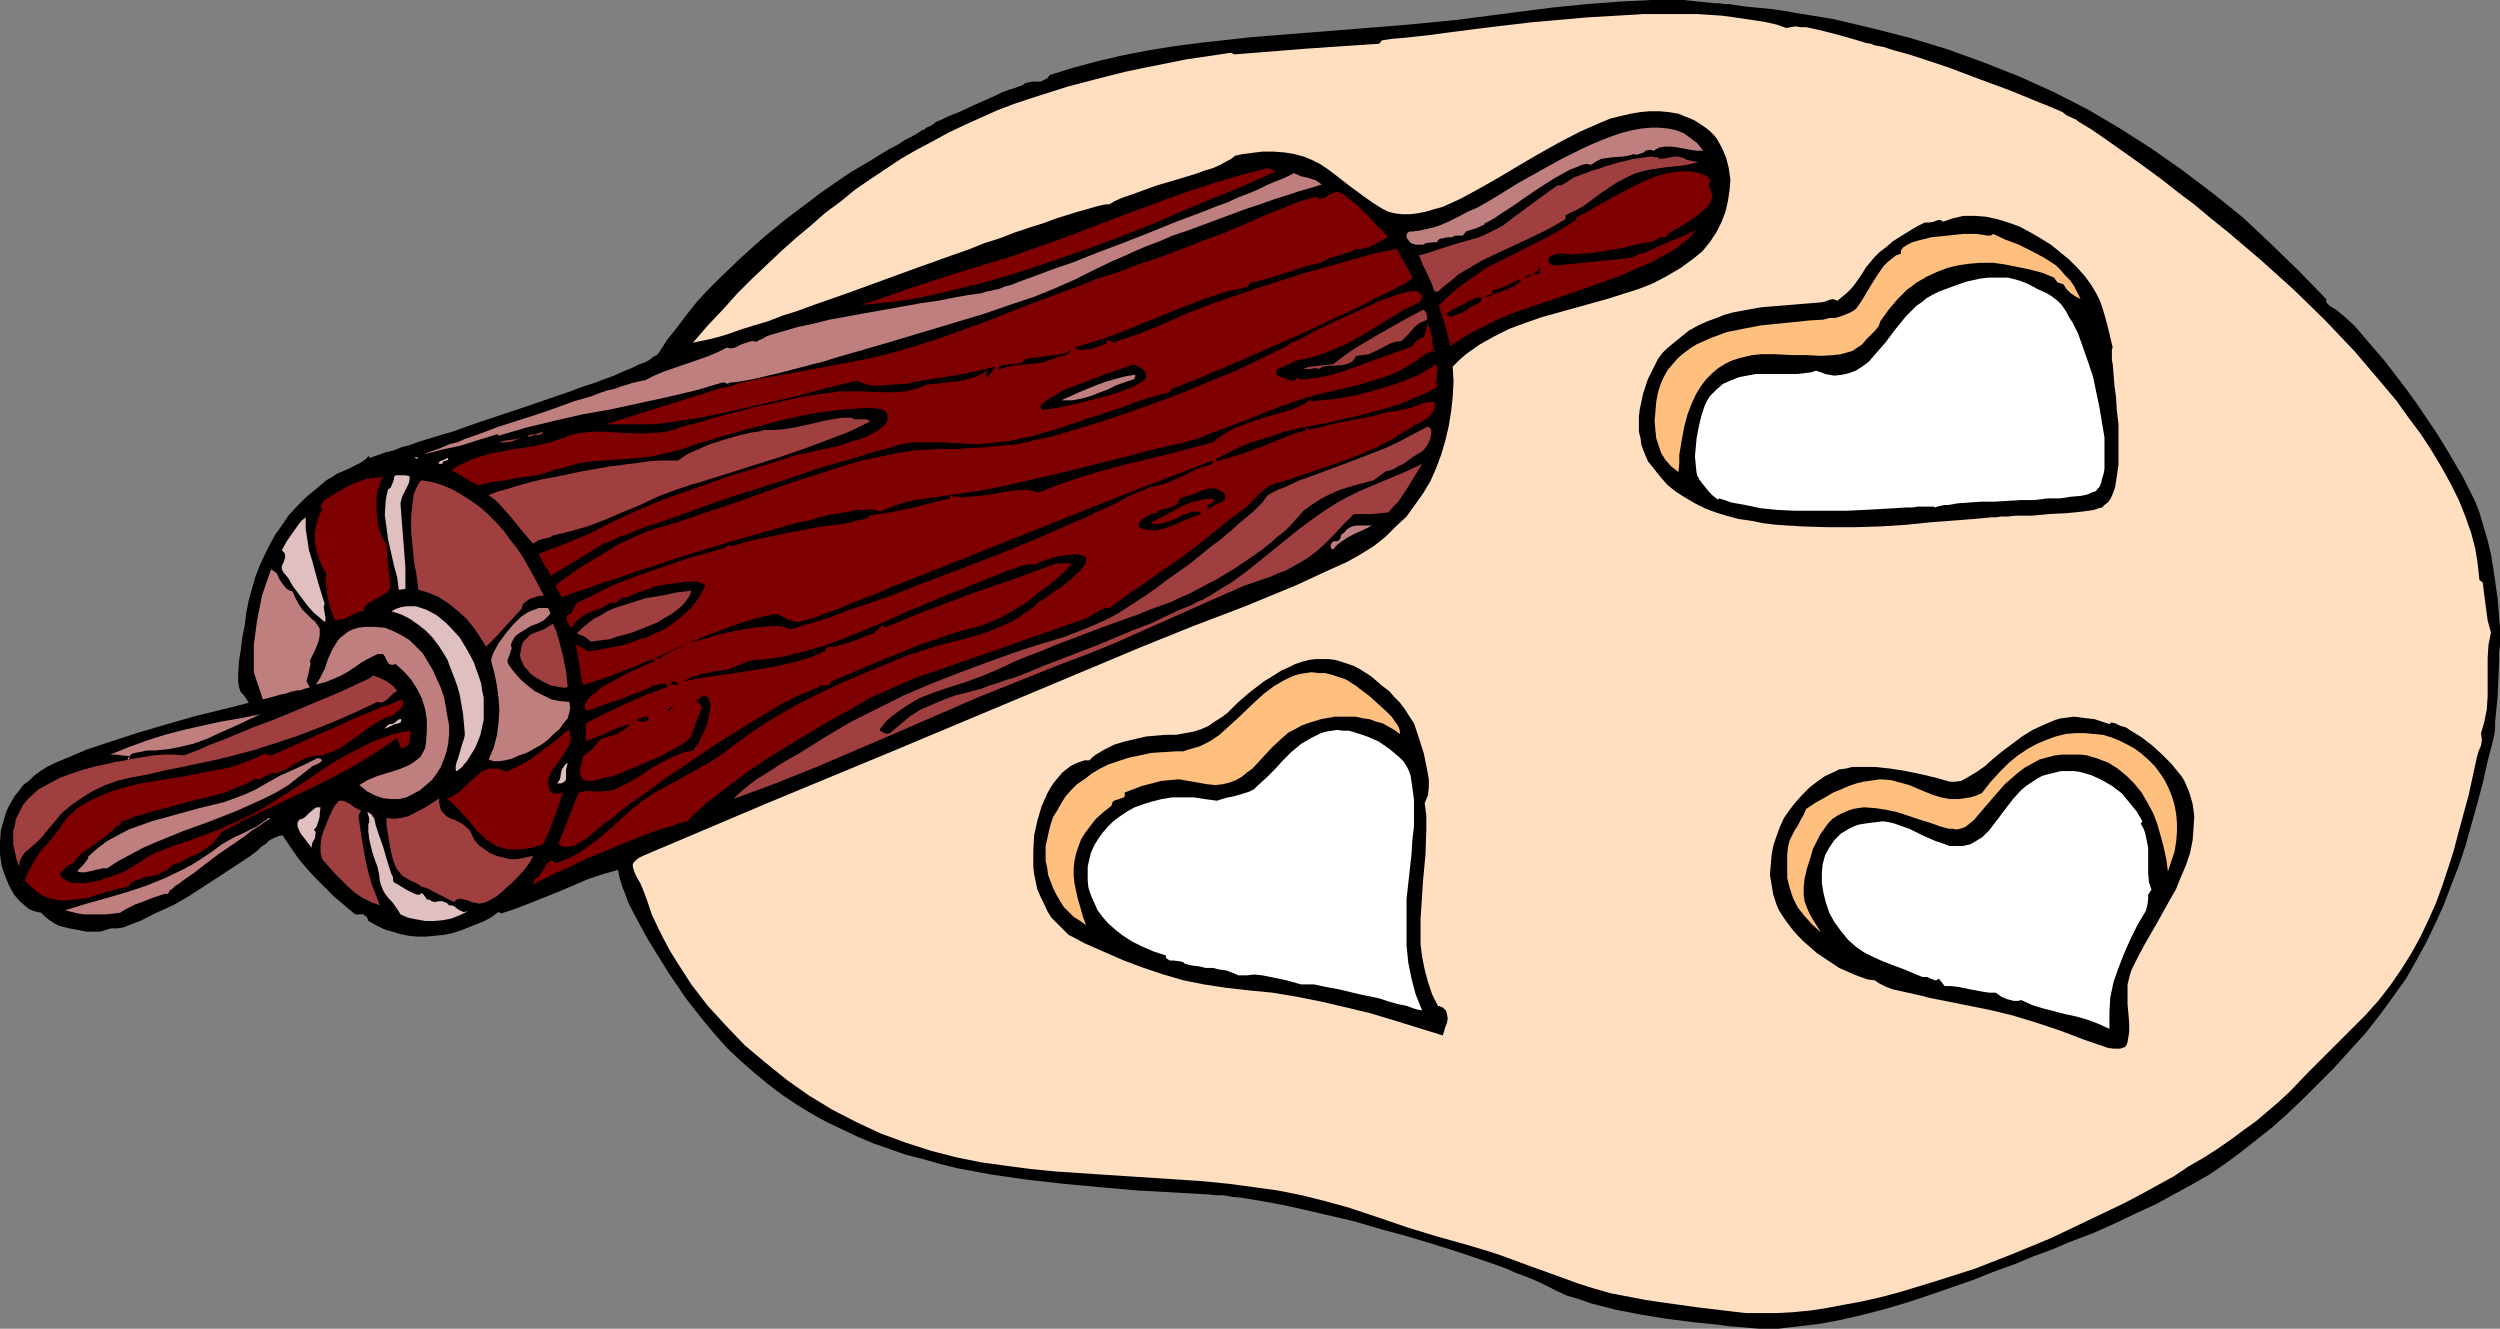 <?xml version="1.0" encoding="UTF-8" standalone="no"?>
<svg
   version="1.0"
   width="129.724mm"
   height="68.948mm"
   id="svg58"
   sodipodi:docname="Making Cookies 2.wmf"
   xmlns:inkscape="http://www.inkscape.org/namespaces/inkscape"
   xmlns:sodipodi="http://sodipodi.sourceforge.net/DTD/sodipodi-0.dtd"
   xmlns="http://www.w3.org/2000/svg"
   xmlns:svg="http://www.w3.org/2000/svg">
  <rect width="100%" height="100%" fill="#808080" stroke="none"/>
  <sodipodi:namedview
     id="namedview58"
     pagecolor="#ffffff"
     bordercolor="#000000"
     borderopacity="0.25"
     inkscape:showpageshadow="2"
     inkscape:pageopacity="0.0"
     inkscape:pagecheckerboard="0"
     inkscape:deskcolor="#d1d1d1"
     inkscape:document-units="mm" />
  <defs
     id="defs1">
    <pattern
       id="WMFhbasepattern"
       patternUnits="userSpaceOnUse"
       width="6"
       height="6"
       x="0"
       y="0" />
  </defs>
  <path
     style="fill:#000000;fill-opacity:1;fill-rule:evenodd;stroke:none"
     d="m 47.834,136.354 -0.323,-0.323 -0.323,-0.323 -0.323,-0.969 -0.162,-1.131 v -1.292 l 0.162,-2.585 0.162,-1.131 0.162,-0.808 0.323,-2.746 0.485,-2.423 0.323,-2.585 0.485,-2.423 0.646,-2.262 0.646,-2.262 0.808,-2.1 0.97,-2.1 0.97,-1.939 1.131,-2.1 1.293,-1.777 1.293,-1.939 1.616,-1.777 1.778,-1.777 1.939,-1.616 2.101,-1.777 1.131,-0.646 0.97,-0.646 2.262,-0.969 2.262,-1.131 0.97,-0.646 0.808,-0.808 v 0.485 l 0.485,-0.162 0.485,-0.162 0.97,-0.323 1.293,-0.485 0.808,-0.162 0.646,-0.162 1.616,-0.646 1.778,-0.485 1.778,-0.646 2.101,-0.646 2.101,-0.646 2.262,-0.646 4.525,-1.616 9.696,-3.231 4.686,-1.616 4.686,-1.616 2.101,-0.808 2.101,-0.646 2.101,-0.808 1.778,-0.646 1.778,-0.808 1.616,-0.646 1.293,-0.646 1.293,-0.485 0.97,-0.485 0.808,-0.646 0.646,-0.323 0.323,-0.323 1.778,-2.746 1.939,-2.423 1.939,-2.585 1.939,-2.423 2.101,-2.262 2.262,-2.262 4.363,-4.2 4.525,-4.039 4.363,-3.554 4.525,-3.393 2.101,-1.616 2.101,-1.454 2.101,-1.454 1.939,-1.292 1.939,-1.131 1.939,-1.131 1.778,-1.131 1.616,-0.969 1.616,-0.808 1.454,-0.969 1.293,-0.646 1.131,-0.646 0.97,-0.646 0.485,-0.162 0.323,-0.323 0.808,-0.323 0.485,-0.323 0.323,-0.162 v -0.162 l 0.323,-0.162 0.323,-0.162 0.808,-0.323 0.97,-0.485 1.131,-0.485 1.293,-0.485 2.747,-1.292 2.909,-1.292 1.454,-0.646 1.293,-0.646 1.293,-0.485 1.131,-0.323 0.808,-0.323 0.646,-0.162 0.646,-0.485 0.646,-0.162 0.808,-0.162 h 0.808 0.808 l 0.646,-0.323 0.646,-0.323 0.485,-0.646 4.686,-1.454 4.848,-1.292 4.848,-1.131 5.01,-0.969 5.01,-0.808 5.01,-0.646 10.181,-1.131 10.181,-0.808 10.181,-0.808 10.019,-0.808 10.019,-0.969 6.141,-0.808 6.302,-0.808 6.302,-0.808 6.464,-0.646 6.302,-0.485 L 323.846,0 h 3.07 3.232 l 3.07,0.323 3.232,0.323 v 0 h 0.485 0.485 l 0.808,0.162 h 0.97 l 0.97,0.162 2.262,0.323 5.01,0.485 2.262,0.323 0.97,0.162 0.808,0.162 7.918,1.292 7.595,1.777 7.595,1.939 7.434,2.262 7.11,2.585 6.949,2.746 6.787,3.07 6.626,3.393 6.302,3.716 6.302,4.039 5.979,4.2 5.979,4.524 5.818,4.685 5.494,5.17 5.494,5.331 5.333,5.493 v 0.485 l 0.162,0.323 0.485,0.485 1.293,0.808 0.808,0.646 0.97,0.808 1.778,1.616 1.939,2.262 1.939,2.262 2.101,2.423 2.101,2.746 2.101,2.746 2.101,2.908 4.04,5.978 1.778,2.908 1.616,2.746 1.616,2.746 1.293,2.585 1.131,2.262 0.808,2.1 0.808,2.746 0.808,2.746 0.646,2.746 0.485,2.908 0.808,5.654 0.485,5.654 v 3.554 l -0.162,1.454 v 1.616 l -0.162,3.554 -0.162,3.554 -0.162,1.777 -0.162,1.616 -0.162,1.616 v 1.292 l -0.162,1.131 -0.162,0.808 -1.131,4.362 -0.97,4.362 -1.131,4.2 -1.131,4.039 -1.131,4.039 -1.293,3.877 -1.454,3.716 -1.454,3.877 -1.616,3.554 -1.778,3.716 -1.939,3.554 -2.101,3.716 -2.424,3.393 -2.586,3.554 -2.909,3.716 -3.232,3.554 -3.07,3.393 -3.232,3.231 -2.909,2.908 -3.07,2.908 -2.909,2.585 -3.07,2.423 -3.07,2.423 -3.07,2.262 -3.07,2.1 -3.394,1.939 -3.555,1.939 -3.555,1.939 -3.878,1.777 -4.04,1.939 -4.363,1.939 -4.686,1.777 -3.394,1.454 -3.555,1.292 -3.878,1.616 -4.04,1.454 -4.04,1.616 -4.202,1.454 -4.202,1.454 -4.363,1.454 -4.363,1.292 -4.363,1.131 -4.202,0.969 -4.202,0.808 -4.202,0.485 -4.04,0.485 h -3.717 l -1.939,-0.162 -1.778,-0.162 -2.262,-0.162 -2.262,-0.323 -4.848,-0.485 -5.01,-0.646 -5.01,-0.808 -5.01,-0.969 -5.01,-1.292 -2.262,-0.808 -2.262,-0.646 -2.101,-0.969 -1.939,-0.969 -1.293,-0.646 -1.454,-0.646 -1.616,-0.646 -1.778,-0.646 -1.778,-0.808 -1.778,-0.646 -4.202,-1.454 -4.363,-1.454 -4.686,-1.454 -4.848,-1.454 -4.848,-1.292 -4.848,-1.454 -4.848,-1.131 -4.848,-1.131 -4.363,-0.969 -4.363,-0.808 -1.939,-0.323 -1.939,-0.323 -1.778,-0.162 -1.778,-0.323 h -1.454 l -1.454,-0.162 -14.382,-0.808 -7.272,-0.646 -6.949,-0.646 -7.11,-0.808 -6.787,-0.969 -6.949,-1.292 -3.232,-0.808 -3.394,-0.969 -3.232,-0.808 -3.232,-1.131 -3.232,-1.131 -3.07,-1.292 -3.07,-1.454 -3.07,-1.454 -2.909,-1.616 -2.909,-1.777 -2.909,-1.939 -2.747,-2.1 -2.747,-2.262 -2.586,-2.262 -2.747,-2.585 -2.424,-2.746 -2.424,-2.908 -2.424,-3.07 -0.97,-1.292 -0.97,-1.454 -2.101,-3.07 -2.101,-3.393 -2.101,-3.393 -1.939,-3.554 -1.778,-3.393 -0.646,-1.777 -0.646,-1.616 -0.485,-1.616 -0.323,-1.616 -2.909,0.808 -2.909,0.969 -5.656,2.423 -5.656,2.262 -2.909,1.131 -2.909,0.969 -0.485,-0.323 -1.293,0.969 -1.454,0.808 -1.616,0.646 -1.616,0.646 -1.616,0.646 -1.616,0.485 -1.616,0.323 -1.778,0.162 -1.616,0.162 h -1.778 l -1.616,-0.162 -1.616,-0.323 -1.616,-0.485 -1.616,-0.485 -1.616,-0.808 -1.454,-0.808 -0.162,-0.485 -0.162,-0.323 -0.323,-0.162 -0.323,-0.323 H 70.458 69.65 l -2.101,-1.777 -2.101,-1.777 -1.778,-1.777 -1.778,-1.777 -1.778,-1.939 -1.616,-1.939 -1.454,-2.1 -1.616,-2.423 -0.808,0.162 -0.808,0.323 -0.97,0.485 -0.646,0.646 -0.97,0.646 -0.646,0.646 -0.808,0.646 -0.646,0.485 -6.141,4.039 -5.979,3.877 -3.07,1.777 -3.232,1.454 -3.232,1.616 -3.394,1.292 -1.131,0.162 h -0.646 -0.485 l -1.131,0.323 -0.485,0.162 -0.485,0.162 h -0.162 -0.162 -0.485 -1.939 l -1.616,-0.323 -1.778,-0.323 -1.939,-0.485 -0.97,-0.485 L 9.696,180.459 8.888,179.813 8.08,179.005 7.272,178.843 6.626,178.682 5.818,178.359 5.171,177.874 3.878,176.743 2.747,175.451 1.778,173.673 0.97,171.735 0.323,169.796 0,167.534 v -2.262 l 0.162,-2.423 0.646,-2.262 0.323,-1.131 0.485,-1.131 0.646,-1.131 0.646,-1.131 0.808,-0.969 0.808,-1.131 1.131,-0.808 0.97,-0.969 1.293,-0.969 1.293,-0.808 1.616,-0.808 1.939,-0.808 1.939,-0.808 2.262,-0.969 2.424,-0.808 2.424,-0.808 5.494,-1.777 5.494,-1.616 5.656,-1.616 5.333,-1.292 2.586,-0.646 2.424,-0.646 z"
     id="path1" />
  <path
     style="fill:#bf7f7f;fill-opacity:1;fill-rule:evenodd;stroke:none"
     d="m 51.55,137.162 1.293,-0.323 1.131,-0.323 1.131,-0.323 0.97,-0.162 0.808,-0.323 0.808,-0.162 0.646,-0.162 h 0.485 l 0.97,-0.323 0.646,-0.162 0.323,-0.162 v 0 l -0.323,-0.485 -0.323,-0.646 0.162,-0.646 0.162,-0.646 0.323,-1.454 0.162,-0.646 -0.162,-0.646 0.808,-1.616 0.646,-1.454 0.323,-0.969 0.162,-0.969 v -0.808 -0.485 l -0.323,-0.485 -0.323,-0.485 -0.323,-0.485 -0.323,-0.162 -0.323,-0.323 -0.485,-0.485 -0.646,-0.646 -0.646,-0.646 -0.646,-0.969 -0.646,-1.131 -0.646,-1.454 -0.485,-0.162 -0.646,-0.323 -0.808,-0.969 -0.646,-0.969 -0.485,-1.131 -1.131,-0.808 -0.97,2.746 -0.808,2.423 -0.485,2.423 -0.485,2.423 -0.323,2.423 -0.323,2.423 v 2.585 2.746 z"
     id="path2" />
  <path
     style="fill:#ffdfbf;fill-opacity:1;fill-rule:evenodd;stroke:none"
     d="m 350.348,5.493 0.808,-0.162 0.97,-0.162 0.97,0.162 h 1.131 l 2.262,0.485 2.586,0.646 2.424,0.646 1.131,0.323 1.131,0.323 2.101,0.646 0.97,0.162 0.808,0.323 0.808,0.162 0.97,0.162 0.97,0.323 0.97,0.323 2.424,0.646 2.586,0.808 2.909,0.969 2.909,0.969 5.979,2.262 6.141,2.262 2.747,1.131 2.747,1.131 2.424,0.969 2.262,0.969 0.808,0.646 1.778,0.808 0.646,0.485 2.424,1.454 2.586,1.777 2.747,1.939 2.747,1.939 2.909,2.1 3.07,2.262 3.07,2.423 3.232,2.423 3.07,2.585 3.232,2.585 6.464,5.493 6.464,5.816 6.141,5.978 3.07,3.231 2.909,3.07 2.747,3.231 2.747,3.231 2.586,3.07 2.424,3.393 2.424,3.231 2.101,3.231 1.939,3.231 1.778,3.231 1.616,3.231 1.293,3.231 1.131,3.231 0.808,3.07 0.485,3.07 0.323,3.07 0.646,0.485 0.323,2.585 0.323,2.423 0.323,2.423 0.646,2.423 -0.485,2.423 -0.162,2.585 v 5.008 2.423 l -0.162,2.585 -0.485,2.423 -0.323,1.131 -0.323,1.131 0.162,1.292 -0.162,1.131 -0.485,1.131 -0.323,1.131 -1.616,7.432 -1.939,7.108 -0.97,3.716 -1.131,3.554 -1.131,3.393 -1.293,3.554 -1.454,3.231 -1.616,3.393 -1.778,3.231 -1.939,3.07 -2.101,3.07 -2.262,2.908 -2.586,2.908 -2.747,2.746 -4.04,4.039 -4.202,4.2 -4.04,4.2 -2.101,1.939 -2.262,1.939 -2.101,1.777 -2.262,1.616 -2.586,1.939 -2.586,1.777 -2.747,1.777 -3.07,1.777 -2.909,1.939 -3.232,1.777 -3.232,1.777 -3.394,1.777 -7.11,3.393 -7.11,3.393 -7.434,3.07 -7.434,2.908 -7.595,2.423 -3.717,1.131 -3.717,1.131 -3.717,0.969 -3.555,0.808 -3.555,0.646 -3.394,0.646 -3.232,0.485 -3.394,0.323 -3.07,0.162 h -3.07 -2.909 l -2.747,-0.323 -6.787,-0.808 -6.949,-0.969 -3.232,-0.485 -3.394,-0.646 -3.394,-0.646 -3.394,-0.969 -3.07,-0.969 -3.07,-1.131 -6.302,-2.262 -6.141,-2.262 -3.07,-0.969 -3.232,-0.969 -5.818,-1.616 -5.818,-1.777 -5.656,-1.939 -5.818,-1.939 -4.686,-1.292 -4.525,-1.131 -4.848,-0.969 -4.686,-0.646 -4.848,-0.646 -4.848,-0.485 -9.696,-0.646 -9.858,-0.646 -9.696,-0.646 -4.848,-0.485 -4.848,-0.646 -4.686,-0.646 -4.848,-0.969 -5.01,-1.292 -5.01,-1.616 -4.848,-1.777 -4.848,-2.262 -4.686,-2.423 -4.525,-2.746 -4.363,-3.07 -4.202,-3.393 -4.04,-3.393 -3.717,-3.877 -3.555,-3.877 -1.616,-2.1 -1.616,-2.1 -1.454,-2.262 -1.454,-2.262 -1.293,-2.1 -1.293,-2.423 -1.131,-2.262 -1.131,-2.423 -0.808,-2.423 -0.97,-2.585 -0.485,-1.131 -0.485,-0.808 -0.485,-0.969 -0.323,-0.808 -0.162,-0.646 v -0.485 l 0.162,-0.323 0.323,-0.323 0.323,-0.323 0.485,-0.323 0.646,-0.323 24.402,-10.34 24.563,-10.178 48.965,-20.518 10.019,-4.039 10.181,-3.877 10.181,-4.2 4.848,-2.262 5.01,-2.262 2.586,-1.454 2.586,-1.616 2.262,-1.777 2.101,-2.1 2.101,-1.939 1.616,-2.262 1.616,-2.262 1.454,-2.423 1.131,-2.585 0.97,-2.585 0.808,-2.746 0.646,-2.746 0.485,-2.908 0.323,-2.908 0.162,-3.07 -0.162,-2.908 1.293,-1.292 1.293,-1.131 2.747,-1.939 2.909,-1.616 2.909,-1.454 3.07,-1.131 3.232,-1.131 12.766,-3.554 3.07,-0.969 3.07,-0.969 2.909,-1.131 2.747,-1.454 2.747,-1.616 2.424,-1.777 1.778,-1.454 1.454,-1.777 1.293,-1.939 0.97,-1.939 0.808,-2.1 0.485,-2.1 0.323,-2.1 0.162,-2.1 -0.323,-2.262 -0.485,-1.939 -0.808,-1.939 -0.97,-1.777 -0.646,-0.808 -0.808,-0.808 -0.808,-0.646 -0.97,-0.646 -0.97,-0.646 -0.97,-0.485 -1.293,-0.485 -1.131,-0.485 -1.939,-0.323 -1.778,-0.162 h -1.939 l -1.778,0.162 -1.939,0.323 -2.101,0.485 -1.939,0.485 -1.939,0.808 -4.04,1.777 -4.04,2.1 -4.04,2.262 -3.878,2.262 -4.04,2.423 -3.717,2.1 -3.555,1.939 -1.778,0.808 -1.778,0.808 -1.778,0.485 -1.616,0.485 -1.616,0.323 -1.454,0.162 h -1.454 l -1.454,-0.162 -1.293,-0.323 -1.293,-0.646 -1.778,-1.131 -1.616,-1.131 -3.07,-2.262 -2.909,-2.262 -1.293,-0.969 -1.454,-0.969 -1.616,-0.808 -1.616,-0.646 -1.778,-0.485 -1.939,-0.323 -2.101,-0.162 h -2.262 l -2.586,0.323 -1.293,0.162 -1.454,0.323 -0.808,0.646 -0.97,0.485 -1.131,0.646 -1.454,0.646 -1.616,0.485 -1.778,0.646 -3.717,1.131 -3.878,1.131 -3.555,1.292 -1.778,0.646 -1.454,0.485 -1.454,0.646 -1.131,0.646 h -0.646 l -0.808,0.162 -1.293,0.323 -1.616,0.485 -1.778,0.485 -2.101,0.646 -2.101,0.646 -2.586,0.969 -2.586,0.808 -2.909,0.969 -2.909,1.131 -3.07,0.969 -3.232,1.292 -3.232,1.131 -6.787,2.423 -13.736,5.008 -6.464,2.262 -3.07,1.131 -3.07,0.969 -2.909,1.131 -2.747,0.808 -2.586,0.808 -2.262,0.808 -2.101,0.646 -1.939,0.485 -1.616,0.323 -1.454,0.323 2.909,-3.393 3.07,-3.231 2.747,-3.07 2.909,-2.908 2.909,-2.746 2.909,-2.746 2.909,-2.585 2.909,-2.423 2.747,-2.423 3.07,-2.262 2.747,-2.262 3.07,-2.1 2.909,-1.939 2.909,-1.939 3.07,-1.777 3.07,-1.616 3.232,-1.777 3.07,-1.454 3.232,-1.454 3.232,-1.454 3.394,-1.292 3.394,-1.131 3.555,-1.131 3.555,-1.131 3.717,-0.969 3.717,-0.969 3.878,-0.969 3.878,-0.808 4.04,-0.808 4.04,-0.808 4.363,-0.646 4.363,-0.646 0.646,0.323 14.221,-1.131 14.221,-0.969 0.485,-0.646 2.101,-0.323 2.101,-0.162 4.525,-0.485 4.848,-0.646 5.01,-0.646 5.333,-0.646 5.494,-0.646 10.989,-0.969 5.656,-0.323 5.333,-0.323 h 5.333 5.171 l 4.848,0.323 2.424,0.323 2.101,0.323 2.262,0.323 1.939,0.323 2.101,0.485 z"
     id="path3" />
  <path
     style="fill:#bf7f7f;fill-opacity:1;fill-rule:evenodd;stroke:none"
     d="m 334.027,29.565 h -1.131 l -1.293,-0.162 -2.586,-0.485 -1.131,-0.162 h -1.293 l -1.131,0.162 -0.646,0.323 -0.485,0.323 -0.485,-0.162 h -0.646 l -0.485,0.162 -0.323,0.323 -0.97,0.323 -0.485,0.162 -0.485,-0.162 -1.131,0.323 -0.97,0.162 -2.262,0.162 -1.131,0.162 -0.97,0.162 -0.97,0.485 -0.97,0.646 -0.808,-0.162 -0.97,0.162 -1.131,0.485 -1.293,0.485 -1.454,0.808 -1.454,0.808 -3.07,1.939 -3.07,2.1 -1.616,1.131 -1.454,0.969 -1.293,0.808 -1.131,0.808 -1.131,0.646 -0.97,0.485 -0.162,0.323 -0.485,0.162 -0.97,0.485 -1.131,0.323 -0.97,0.323 -0.323,0.485 -0.323,0.323 h -0.323 -1.131 l -0.323,0.162 -0.323,0.162 h -0.808 l -0.808,0.162 -0.808,0.162 -0.323,0.323 -0.162,0.323 h -0.646 l -1.454,0.162 -0.646,0.323 h -0.646 -0.808 l -0.485,-0.162 -0.485,-0.162 -0.646,-0.808 -0.162,-0.323 v -0.323 -0.323 l 0.323,-0.323 0.323,-0.162 h 0.485 l 1.293,-0.162 1.454,-0.323 1.454,-0.323 1.454,-0.485 1.778,-0.808 1.616,-0.808 1.778,-0.969 1.939,-0.808 3.878,-2.262 3.878,-2.423 8.403,-4.685 4.202,-2.1 2.101,-0.969 1.939,-0.808 2.101,-0.808 1.939,-0.646 1.939,-0.485 1.778,-0.323 1.778,-0.162 h 1.778 l 1.616,0.162 1.616,0.323 1.616,0.646 1.293,0.969 1.293,0.969 z"
     id="path4" />
  <path
     style="fill:#9f3f3f;fill-opacity:1;fill-rule:evenodd;stroke:none"
     d="m 325.462,31.18 1.293,-0.162 0.808,-0.162 0.646,-0.162 h 0.808 l 0.646,0.162 0.646,0.162 0.485,0.323 2.262,0.485 -1.454,0.323 -1.616,0.323 -3.232,0.323 -3.232,0.485 -1.454,0.323 -1.616,0.485 -1.616,0.808 -1.616,0.808 -3.394,2.262 -3.232,2.423 -1.778,0.969 -1.778,0.808 v 0.808 l -3.07,1.777 -3.232,1.616 -6.626,3.07 -3.394,1.616 -3.07,1.777 -1.616,0.969 -1.293,1.131 -1.454,1.131 -1.293,1.131 h -0.646 l -0.646,-1.777 -0.808,-1.777 -0.808,-1.616 -0.808,-1.939 1.778,-0.485 1.939,-0.646 4.04,-1.292 4.04,-1.131 1.778,-0.808 1.616,-0.808 1.454,-0.808 1.454,-1.131 3.07,-2.262 3.07,-2.262 2.909,-2.1 h 0.323 0.485 l 0.808,-0.485 0.97,-0.646 0.808,-0.485 0.485,-0.162 0.808,-0.323 0.97,-0.323 1.131,-0.485 1.293,-0.323 1.293,-0.485 2.747,-0.808 2.747,-0.646 1.293,-0.162 1.131,-0.162 1.131,-0.162 0.808,0.162 h 0.485 z"
     id="path5" />
  <path
     style="fill:#7f0000;fill-opacity:1;fill-rule:evenodd;stroke:none"
     d="m 250.157,33.604 -2.101,0.969 -2.101,0.969 -4.525,1.939 -4.848,1.939 -5.01,2.1 -5.171,2.262 -5.333,2.1 -5.494,2.1 -5.494,1.939 -5.656,1.939 -5.494,1.777 -5.333,1.616 -5.333,1.292 -5.333,1.292 -4.848,0.969 -2.424,0.323 -4.686,0.485 -2.101,0.162 5.01,-1.616 5.01,-1.777 10.019,-3.231 10.019,-3.07 5.01,-1.777 5.01,-1.777 4.686,-1.777 5.01,-1.939 10.019,-3.716 5.01,-1.777 5.01,-1.616 5.01,-1.454 5.01,-1.292 z"
     id="path6" />
  <path
     style="fill:#bf7f7f;fill-opacity:1;fill-rule:evenodd;stroke:none"
     d="m 259.206,36.189 -2.101,0.646 -2.262,0.646 -2.424,0.808 -2.586,0.808 -2.747,0.969 -2.909,0.969 -5.656,2.1 -5.656,2.1 -2.909,0.969 -2.586,1.131 -2.586,0.969 -2.262,0.969 -2.101,0.969 -1.939,0.808 -4.04,1.939 -3.878,1.939 -4.04,1.777 -4.04,1.616 -4.848,1.616 -4.686,1.616 -9.696,2.908 -9.696,2.908 -9.534,2.746 -2.586,0.808 -2.586,0.646 -5.494,1.454 -5.494,1.292 -2.586,0.485 -2.586,0.323 0.485,0.323 -1.293,-0.485 -5.494,1.616 -5.494,1.292 -11.15,2.423 -5.494,0.969 -5.656,1.292 -5.333,1.292 -5.494,1.616 -0.162,-0.323 -3.717,1.131 -3.555,1.131 -3.717,0.808 -3.717,0.969 0.485,-0.162 0.646,-0.323 0.97,-0.323 0.97,-0.323 1.131,-0.485 1.131,-0.485 1.454,-0.323 1.454,-0.646 3.232,-1.131 3.394,-1.292 7.595,-2.423 3.717,-1.292 3.555,-1.292 3.394,-0.969 1.616,-0.646 1.454,-0.485 1.454,-0.323 1.293,-0.485 1.131,-0.323 0.97,-0.323 0.808,-0.162 0.646,-0.162 0.646,-0.162 h 0.323 l 1.939,-0.969 1.939,-0.808 8.403,-2.908 1.939,-0.808 1.939,-0.969 0.808,0.162 0.808,-0.162 1.293,-0.646 1.454,-0.485 0.646,-0.162 0.808,0.162 0.485,-0.323 0.808,-0.323 0.808,-0.485 0.97,-0.323 1.131,-0.323 1.131,-0.323 2.747,-0.808 3.07,-0.646 3.232,-0.808 3.555,-0.646 3.555,-0.646 7.272,-1.292 3.555,-0.646 3.394,-0.485 3.232,-0.646 2.747,-0.485 1.293,-0.162 1.131,-0.162 0.97,-0.323 0.97,-0.162 0.485,-0.162 0.97,-0.162 1.131,-0.485 1.293,-0.323 1.616,-0.646 1.778,-0.646 1.778,-0.646 2.101,-0.808 2.262,-0.808 2.424,-0.808 2.424,-0.969 2.424,-0.969 5.171,-1.939 5.333,-2.1 5.171,-2.1 5.171,-1.939 2.424,-0.969 2.262,-0.808 2.101,-0.969 2.101,-0.808 1.939,-0.808 1.616,-0.808 1.454,-0.646 1.293,-0.485 1.131,-0.485 0.646,-0.323 0.646,-0.323 0.162,-0.162 1.454,0.646 1.454,0.323 1.454,0.485 0.485,0.323 z"
     id="path7" />
  <path
     style="fill:#7f0000;fill-opacity:1;fill-rule:evenodd;stroke:none"
     d="m 335.481,35.542 -0.323,0.485 v 0.323 l 0.162,0.646 0.323,0.808 0.162,0.485 v 0.323 l -0.162,0.485 -0.162,0.646 -0.808,0.969 -1.293,1.131 -1.293,0.969 -1.454,0.969 -1.293,0.808 -1.293,0.646 -0.97,0.646 -0.162,0.323 -0.323,0.323 h -0.808 l -0.485,0.162 -0.323,0.162 -0.323,0.162 -0.323,0.323 -2.101,0.323 -2.101,0.485 -1.939,0.485 -1.939,0.323 -3.878,0.646 -2.101,0.162 -2.262,0.162 -0.323,-0.162 h -0.646 -1.454 l -0.646,0.162 -0.646,0.162 -0.323,0.323 -0.323,0.485 0.162,0.646 0.323,0.323 0.485,0.162 h 0.485 1.293 0.162 l 0.323,-0.162 h 0.485 l 3.07,-0.323 3.07,-0.323 3.232,-0.323 3.07,-0.323 h 0.162 l 0.323,-0.162 0.646,-0.323 0.646,-0.323 0.97,-0.162 0.97,-0.485 2.101,-0.969 2.262,-0.969 2.101,-0.808 0.97,-0.485 0.646,-0.323 0.646,-0.323 0.485,-0.323 -0.808,0.969 -0.808,0.969 -2.101,1.616 -1.131,0.808 -1.293,0.646 -2.586,1.454 -3.07,1.292 -3.232,1.454 -3.232,1.131 -3.555,1.292 -7.11,2.423 -7.11,2.423 -3.394,1.454 -3.232,1.616 -2.909,1.616 -2.747,1.777 -0.485,-2.1 -0.485,-1.939 -0.646,-1.939 -0.646,-1.939 1.454,-1.454 1.454,-1.292 1.616,-1.292 1.616,-1.131 3.232,-2.262 3.555,-1.777 3.555,-1.777 3.555,-1.777 3.555,-1.939 3.394,-2.1 v -0.485 l 1.293,-0.646 1.454,-0.808 3.07,-1.777 3.232,-1.777 3.232,-1.616 1.778,-0.808 1.616,-0.646 1.778,-0.485 1.616,-0.323 1.778,-0.162 h 1.616 l 1.616,0.323 1.616,0.646 z"
     id="path8" />
  <path
     style="fill:#7f0000;fill-opacity:1;fill-rule:evenodd;stroke:none"
     d="m 272.296,46.528 -0.808,0.323 -0.808,0.485 -0.646,0.323 -0.808,0.485 -0.808,0.323 -0.808,0.162 -0.808,0.323 -0.808,-0.162 -0.808,0.485 -0.97,0.323 -1.616,0.485 -1.778,0.485 -0.97,0.485 -0.646,0.485 -1.778,0.323 -1.778,0.485 -3.394,1.131 -3.555,1.131 -1.778,0.485 -1.778,0.323 -0.323,0.808 -2.101,0.485 -2.262,0.485 -4.363,1.454 -4.202,1.616 -8.403,3.393 -4.363,1.777 -4.202,1.454 -4.363,1.292 0.808,0.323 0.646,0.162 0.97,-0.162 h 0.808 l 1.778,-0.646 1.454,-0.485 v -0.485 -0.162 -0.162 l 0.323,0.162 0.485,0.162 0.323,0.323 2.424,-0.808 2.424,-0.808 4.848,-1.939 4.686,-2.1 5.01,-1.939 8.888,-3.07 9.05,-2.908 4.686,-1.292 4.525,-1.292 4.525,-1.292 4.686,-0.969 1.616,2.908 0.808,1.292 0.646,1.454 -0.485,0.485 -0.646,0.485 -0.97,0.485 -0.97,0.485 -1.131,0.646 -1.293,0.646 -1.454,0.646 -1.454,0.808 -3.232,1.616 -3.555,1.616 -3.717,1.777 -3.878,1.777 -7.757,3.393 -3.717,1.616 -3.394,1.454 -1.616,0.646 -1.454,0.646 -1.454,0.646 -1.293,0.485 -1.293,0.485 -0.97,0.485 -0.97,0.323 -0.808,0.323 v 0.485 h -0.162 l -0.323,0.162 -0.808,0.162 -1.131,0.323 -1.293,0.323 -1.616,0.485 -1.778,0.646 -3.555,1.292 -3.878,1.292 -1.778,0.485 -1.616,0.646 -1.616,0.485 -1.293,0.485 -1.131,0.323 -0.808,0.323 -2.424,0.646 -2.101,0.646 -1.939,0.323 -1.778,0.485 -1.616,0.162 -1.454,0.162 -2.909,0.323 h -2.747 l -1.454,-0.162 h -1.454 l -1.616,-0.162 h -1.778 -1.939 -2.101 -0.646 l -0.808,0.162 -0.97,0.162 -1.293,0.323 -1.454,0.485 -1.778,0.485 -1.778,0.485 -2.101,0.646 -2.101,0.646 -2.262,0.646 -2.424,0.646 -2.424,0.808 -5.171,1.777 -10.666,3.393 -5.171,1.777 -4.848,1.777 -2.262,0.808 -2.262,0.808 -2.101,0.646 -1.778,0.646 -1.778,0.808 -1.616,0.485 -1.293,0.646 -1.131,0.485 -0.97,0.323 -0.485,0.323 -5.01,3.07 -4.848,2.908 -0.485,-1.131 -0.808,-1.131 -0.485,-0.969 -0.323,-0.646 -0.162,-0.485 2.586,-0.969 2.586,-0.969 5.01,-2.1 4.686,-2.423 5.01,-2.262 3.394,-1.454 3.555,-1.292 7.272,-2.585 3.717,-1.292 3.717,-1.131 7.11,-2.262 0.97,-0.323 0.97,-0.323 1.293,-0.162 1.293,-0.323 2.747,-0.646 3.07,-0.646 2.747,-0.969 1.293,-0.323 1.293,-0.485 1.131,-0.646 0.97,-0.485 0.808,-0.646 0.646,-0.646 0.323,-0.323 0.162,-0.646 v -0.485 -0.485 l -0.323,-0.485 -0.323,-0.323 -0.485,-0.162 -0.646,-0.162 -2.101,-0.162 -2.262,0.162 -2.586,0.162 -2.424,0.323 -2.586,0.323 -2.747,0.485 -5.494,1.292 -5.494,1.454 -5.171,1.454 -2.586,0.808 -2.262,0.646 -2.262,0.808 -2.101,0.646 -2.262,0.485 -2.101,0.485 -4.686,0.485 -4.848,0.323 -2.262,0.162 -2.262,0.323 -2.424,0.646 -2.424,0.646 -2.424,0.808 -2.262,0.485 -2.747,0.323 -2.424,0.485 -2.586,0.323 -2.586,0.646 -1.454,-0.646 -1.293,-0.808 -1.293,-0.808 -1.293,-0.646 1.131,-0.808 1.293,-0.646 1.293,-0.646 1.454,-0.485 2.747,-0.808 2.909,-0.485 1.293,-0.323 1.454,-0.162 2.909,-0.485 2.909,-0.646 2.747,-0.969 1.293,-0.485 1.293,-0.323 2.586,-0.323 h 2.747 l 2.586,0.162 2.747,0.162 h 2.747 l 2.586,-0.162 1.293,-0.162 1.454,-0.323 1.616,-0.646 1.939,-0.485 1.939,-0.485 1.939,-0.646 4.363,-1.131 4.363,-1.131 4.525,-0.969 4.202,-0.969 2.101,-0.323 1.939,-0.323 1.778,-0.162 1.778,-0.323 h 2.262 2.101 l 4.363,0.162 h 2.262 l 2.101,-0.162 2.101,-0.485 1.131,-0.485 0.97,-0.323 h -0.323 l 3.07,-0.323 3.232,-0.323 1.616,-0.323 1.616,-0.485 1.454,-0.646 1.293,-0.646 -0.323,0.485 v 0.485 0.162 0.162 l 0.323,-0.162 0.323,-0.323 1.131,-1.616 -4.04,0.969 -4.202,0.808 -8.242,1.292 v 0.162 0 h -0.485 l -0.646,0.162 h -0.646 l -2.262,0.162 -2.262,0.162 h -1.131 l -1.131,-0.162 -0.97,-0.323 -1.131,-0.485 -5.979,1.454 -5.979,1.616 -6.302,1.454 -6.302,1.454 -6.141,1.292 -3.232,0.485 -3.07,0.485 -3.07,0.323 h -3.07 -3.07 -3.07 l 22.624,-7.108 0.97,-0.162 0.808,-0.162 1.778,-0.646 3.717,-0.808 3.878,-0.646 7.757,-1.454 7.757,-1.454 3.878,-0.808 3.717,-0.969 4.363,-1.292 4.525,-1.454 8.888,-3.231 9.05,-3.554 4.363,-1.616 4.363,-1.616 1.778,-0.646 1.778,-0.808 4.202,-1.292 4.202,-1.616 4.363,-1.454 4.363,-1.616 4.04,-1.616 4.04,-1.454 1.778,-0.808 1.616,-0.646 3.717,-1.616 1.778,-0.808 1.778,-0.646 3.555,-1.454 1.939,-0.646 1.939,-0.485 0.646,0.323 h 0.485 l 0.646,-0.162 0.97,-0.646 0.646,-0.323 0.485,-0.162 h 0.646 l 0.485,0.323 0.485,0.162 0.485,0.485 0.646,0.485 1.454,1.131 1.454,1.454 1.454,1.454 1.293,1.454 0.646,0.485 0.485,0.646 0.485,0.485 z"
     id="path9" />
  <path
     style="fill:#000000;fill-opacity:1;fill-rule:evenodd;stroke:none"
     d="m 414.342,68.177 -0.162,0.323 v 0.323 0.969 0.808 l 0.162,0.808 0.162,1.939 0.162,2.1 0.323,2.423 0.162,2.585 0.323,2.746 v 2.746 2.585 2.585 l -0.323,2.262 -0.323,2.1 -0.323,0.969 -0.323,0.808 -0.323,0.646 -0.485,0.646 -0.646,0.485 -0.485,0.485 -0.646,0.162 -0.97,0.323 -0.97,0.162 -1.293,0.162 -1.454,0.162 -1.616,0.162 -3.394,0.162 -3.394,0.323 h -3.232 l -1.454,0.162 h -1.293 l -1.131,0.162 h -0.808 l -1.778,0.162 -1.778,0.162 -1.939,0.162 -2.101,0.162 -4.363,0.323 -4.686,0.485 -5.01,0.323 -5.171,0.162 h -5.171 l -5.333,-0.162 -5.01,-0.323 -2.586,-0.323 -2.424,-0.485 -2.262,-0.323 -2.424,-0.646 -2.101,-0.646 -2.101,-0.808 -1.939,-0.969 -1.939,-1.131 -1.778,-1.131 -1.616,-1.292 -1.293,-1.454 -1.293,-1.616 -1.293,-1.616 -0.808,-1.939 -0.485,-1.292 -0.162,-1.292 -0.323,-1.292 v -1.454 -1.454 l 0.162,-1.454 0.323,-1.454 0.323,-1.616 0.485,-1.454 0.485,-1.454 0.646,-1.292 0.646,-1.292 0.646,-1.292 0.808,-1.131 0.97,-0.969 0.97,-0.808 1.778,-1.454 1.616,-1.292 1.778,-0.969 1.778,-0.808 1.778,-0.646 1.616,-0.646 1.778,-0.485 1.778,-0.323 3.555,-0.646 3.878,-0.323 3.878,-0.323 4.04,-0.323 0.808,-0.162 0.808,-0.323 0.808,-0.162 0.323,0.162 0.485,0.162 0.97,-0.808 0.97,-0.808 0.808,-0.808 0.646,-0.808 1.131,-1.616 1.131,-1.777 0.808,-0.969 0.808,-0.969 0.97,-0.969 1.293,-0.969 1.293,-1.131 1.778,-1.131 2.101,-1.292 1.131,-0.646 1.293,-0.646 h 0.323 0.646 l 0.808,-0.162 0.808,-0.323 h 0.485 l 0.485,0.323 1.939,-0.646 2.101,-0.485 h 2.262 l 2.101,0.162 2.262,0.485 2.101,0.646 2.262,0.808 2.101,1.131 1.939,1.131 2.101,1.292 1.778,1.454 1.778,1.454 1.616,1.616 1.454,1.616 1.293,1.777 0.97,1.616 0.646,1.292 0.485,1.292 0.808,2.746 0.646,2.585 z"
     id="path10" />
  <path
     style="fill:#ffbf7f;fill-opacity:1;fill-rule:evenodd;stroke:none"
     d="m 408.04,58.645 -0.97,-0.485 -0.97,-0.646 -0.808,-0.808 -0.646,-0.969 -0.485,-0.162 -0.646,-0.162 -0.323,-0.485 -0.162,-0.162 -0.162,-0.323 -2.424,-0.969 -2.424,-0.646 -2.424,-0.485 -2.424,-0.485 -2.262,-0.323 h -2.262 l -2.262,0.162 -2.262,0.323 -2.101,0.485 -2.101,0.808 -2.101,0.969 -1.939,1.131 -1.939,1.454 -1.778,1.777 -1.778,2.1 -1.616,2.262 -0.162,0.485 -0.162,0.485 -0.808,0.969 -0.808,0.808 -0.808,0.808 -0.808,0.969 -0.97,0.646 -0.97,0.646 -1.131,0.323 -1.131,0.323 -1.293,0.162 -2.586,0.162 -2.909,-0.162 h -2.909 l -3.07,-0.162 h -2.909 l -1.616,0.162 -1.454,0.323 -1.293,0.323 -1.454,0.485 -1.293,0.646 -1.293,0.808 -1.131,0.969 -1.131,1.131 -1.131,1.454 -0.97,1.616 -0.808,1.777 -0.808,2.1 -0.646,2.423 -0.485,2.585 -0.485,2.908 v 1.616 l -0.162,1.777 -1.454,-1.131 -1.131,-1.292 -0.808,-1.292 -0.485,-1.454 -0.485,-1.454 -0.162,-1.616 -0.162,-1.777 0.162,-1.777 0.162,-1.939 0.323,-1.777 0.485,-1.616 0.646,-1.454 0.808,-1.454 0.97,-1.131 0.97,-1.131 1.131,-0.969 1.293,-0.969 1.293,-0.808 1.454,-0.646 1.454,-0.646 3.07,-1.131 3.232,-0.646 3.394,-0.646 3.232,-0.323 3.232,-0.323 3.07,-0.323 2.747,-0.162 1.131,-0.323 h 1.131 l 1.131,-0.323 0.808,-0.323 0.808,-0.323 0.646,-0.323 0.485,-0.323 0.485,-0.485 0.97,-1.454 0.97,-1.616 0.97,-1.616 1.131,-1.777 1.131,-1.616 0.808,-0.808 0.808,-0.646 0.808,-0.646 0.97,-0.323 v -0.646 l 0.485,-0.646 0.808,-0.485 0.97,-0.485 1.131,-0.323 1.293,-0.323 1.293,-0.323 1.616,-0.162 3.07,-0.323 1.454,-0.162 h 1.454 1.293 l 1.131,0.162 0.97,0.162 h 0.646 l 0.485,-0.323 2.424,1.131 2.586,0.969 2.586,1.292 2.424,1.292 2.262,1.454 0.97,0.969 0.808,0.969 0.97,0.969 0.808,1.131 0.646,1.292 z"
     id="path11" />
  <path
     style="fill:#000000;fill-opacity:1;fill-rule:evenodd;stroke:none"
     d="m 301.545,53.798 h -0.485 -0.323 l -0.646,0.323 -0.485,0.323 h -0.323 l -0.162,-0.162 0.646,-0.323 0.97,-0.162 0.323,-0.323 0.323,-0.162 0.323,-0.323 v -0.485 h 0.323 v 0.162 0.323 l -0.162,0.485 z"
     id="path12" />
  <path
     style="fill:#ffffff;fill-opacity:1;fill-rule:evenodd;stroke:none"
     d="m 379.436,99.519 -0.162,-0.162 h -0.485 -1.131 -0.808 -0.808 l -0.97,0.162 h -1.131 l -2.586,0.162 -2.747,0.162 -3.07,0.162 -3.394,0.162 h -6.787 -3.394 l -3.394,-0.162 -3.232,-0.323 -3.07,-0.646 -2.747,-0.485 -1.293,-0.485 -1.131,-0.323 v 0.162 h -0.162 -0.162 l -0.162,-0.162 -0.646,-0.485 -0.808,-0.808 -0.646,-0.808 -0.646,-0.808 -0.485,-0.646 -0.162,-0.162 v -0.162 l -0.323,-0.485 -0.162,-0.646 -0.162,-1.454 -0.162,-1.777 0.162,-1.777 0.162,-1.777 0.323,-1.777 0.323,-1.454 0.323,-1.292 0.323,-0.969 0.323,-0.969 0.485,-0.969 0.485,-0.808 0.646,-0.646 0.646,-0.646 1.293,-1.131 1.454,-0.646 1.616,-0.646 1.616,-0.323 1.778,-0.323 h 3.394 4.686 l 1.454,-0.162 1.293,-0.162 0.97,-0.323 0.97,0.323 0.808,0.323 1.778,0.323 1.454,-0.162 1.454,-0.323 1.293,-0.485 1.293,-0.808 1.293,-0.969 0.97,-1.131 2.262,-2.585 1.939,-2.585 2.101,-2.585 1.131,-1.131 0.97,-0.969 0.97,-0.646 0.97,-0.808 1.131,-0.646 1.293,-0.646 2.586,-0.969 2.747,-0.969 2.909,-0.646 1.454,-0.162 h 1.293 1.293 1.293 l 1.293,0.323 1.131,0.323 0.808,0.323 0.808,0.323 1.778,0.969 1.778,0.808 0.808,0.485 0.646,0.485 0.646,0.485 0.646,0.646 0.485,0.646 0.646,0.969 0.485,0.969 0.646,0.969 1.131,2.262 0.97,2.746 0.97,2.746 0.97,2.908 0.646,3.07 0.646,3.07 0.485,2.908 0.485,2.908 v 2.585 2.423 1.131 l -0.162,0.969 -0.323,0.969 -0.162,0.808 -0.323,0.808 -0.485,0.485 -0.162,0.323 -0.485,0.162 -0.485,0.162 -0.646,0.323 -0.646,0.162 -0.808,0.162 -1.939,0.162 -2.101,0.323 h -2.424 l -2.586,0.323 h -2.586 l -5.333,0.323 h -2.586 l -2.262,0.162 -2.262,0.162 -1.939,0.323 h -0.646 l -0.808,0.162 -0.646,0.162 z"
     id="path13" />
  <path
     style="fill:#000000;fill-opacity:1;fill-rule:evenodd;stroke:none"
     d="m 298.313,55.091 -0.808,0.646 -0.808,0.485 -1.454,0.646 -1.778,0.646 -0.808,0.323 -0.97,0.485 -0.323,-0.162 v -0.162 h 0.162 l 0.162,-0.162 h 0.646 l 0.323,-0.323 v -0.485 l 1.454,-0.485 1.293,-0.485 1.293,-0.646 1.293,-0.646 0.162,0.162 z"
     id="path14" />
  <path
     style="fill:#7f0000;fill-opacity:1;fill-rule:evenodd;stroke:none"
     d="m 278.598,59.13 -3.232,1.616 -2.909,1.777 -5.656,3.393 -2.909,1.616 -3.07,1.292 -1.616,0.646 -1.616,0.485 -1.778,0.485 -1.778,0.323 -0.485,0.323 -0.646,0.323 -0.646,0.162 -0.646,0.323 -0.646,0.323 -0.485,0.162 -0.162,0.646 v 0.323 l 0.162,0.323 0.485,0.162 0.485,0.162 1.131,0.485 0.485,0.162 h 0.485 l 0.485,-0.162 0.485,-0.485 0.485,0.485 2.747,-0.323 2.747,-0.485 2.747,-0.808 2.747,-0.969 5.333,-1.939 2.747,-0.969 2.747,-0.969 0.485,-0.646 0.485,-0.485 0.646,-0.485 0.808,-0.323 0.808,-2.746 0.485,1.454 0.323,1.777 0.162,1.616 0.646,1.454 -0.162,-0.323 -0.323,-0.323 -0.323,-0.162 -0.323,0.162 -0.808,0.323 -0.485,0.323 -1.293,0.969 -1.293,0.808 -2.424,1.454 -2.424,0.969 -2.586,0.808 -2.586,0.808 -2.747,0.646 -2.747,0.646 -2.909,0.646 -1.454,0.485 -1.778,0.485 -1.778,0.646 -1.939,0.646 -7.757,3.07 -3.878,1.454 -1.778,0.646 -1.616,0.646 -1.616,0.646 -1.454,0.323 -1.293,0.485 -1.131,0.162 -5.494,1.292 -5.494,1.454 -10.989,2.746 -5.656,1.292 -5.494,1.292 -5.656,1.131 -5.656,0.808 0.646,0.323 h 0.97 l 0.808,0.162 1.131,-0.162 2.262,-0.162 2.424,-0.323 2.424,-0.485 2.424,-0.323 h 1.131 1.131 l 0.97,0.162 0.97,0.323 4.202,-1.616 4.202,-1.454 4.363,-1.292 4.202,-1.131 8.726,-2.1 8.565,-2.262 0.97,-0.808 1.131,-0.808 1.131,-0.646 1.293,-0.646 2.586,-0.969 2.909,-0.969 2.747,-0.808 2.424,-0.646 1.131,-0.485 0.97,-0.485 0.808,-0.323 0.646,-0.646 1.131,0.162 1.293,-0.162 1.454,-0.162 1.778,-0.162 1.616,-0.323 1.939,-0.323 3.717,-0.969 3.717,-1.131 1.778,-0.646 1.616,-0.646 1.616,-0.646 1.293,-0.808 1.131,-0.646 0.97,-0.646 0.162,0.485 0.162,0.485 -0.162,1.131 -0.162,1.131 v 0.646 l 0.323,0.485 -2.586,1.454 -2.424,0.969 -2.586,1.131 -2.747,0.808 -5.494,1.454 -5.656,1.292 -5.818,1.131 -2.747,0.646 -2.747,0.969 -2.747,0.808 -2.747,0.969 -2.586,1.292 -2.586,1.292 v 0.485 l 2.424,-0.646 2.101,-0.646 4.525,-1.616 4.363,-1.777 2.101,-0.808 2.262,-0.646 -0.162,-0.162 v -0.162 -0.162 l 0.323,0.162 0.323,0.323 0.162,-0.162 h 0.162 l 0.646,-0.162 0.97,-0.162 1.131,-0.323 0.646,-0.162 0.646,-0.162 1.454,-0.323 3.394,-0.646 3.394,-0.646 1.616,-0.485 1.454,-0.323 1.454,-0.162 1.131,-0.323 0.97,-0.162 0.646,-0.162 2.262,-0.808 1.131,-0.323 h 1.293 v 0.485 l 0.162,0.485 -0.162,0.485 -0.162,0.323 -0.646,0.808 -0.97,0.808 -0.97,0.646 -1.131,0.485 -0.97,0.646 -0.808,0.485 -1.293,0.808 -1.293,0.808 -3.07,1.616 -3.394,1.454 -3.394,1.292 -3.717,1.292 -3.394,1.131 -3.232,1.131 -3.232,0.969 -0.808,0.323 -0.646,0.485 -1.293,1.131 -1.293,1.292 -1.293,1.292 -3.232,2.423 -3.232,2.585 -3.232,2.585 -3.232,2.423 -3.555,2.423 -3.394,2.423 -3.555,2.423 -3.232,2.423 h -0.646 l -0.646,0.162 -0.97,0.485 -1.131,0.646 -0.97,0.646 -2.262,0.808 -2.424,0.808 -2.586,0.969 -2.909,0.969 -2.747,0.969 -3.07,1.131 -6.141,2.1 -5.979,2.1 -2.909,0.969 -2.747,0.969 -2.586,1.131 -2.262,0.969 -2.101,0.969 -1.939,0.808 -2.101,1.292 -2.262,1.292 -4.686,2.585 -4.848,2.908 -5.01,3.07 -4.686,3.07 -4.525,3.393 -2.101,1.616 -2.101,1.616 -1.939,1.777 -1.616,1.616 -1.454,0.323 -1.616,0.646 -1.778,0.485 -1.939,0.646 -2.101,0.808 -2.101,0.808 -4.202,1.777 -4.363,1.777 -4.04,1.939 -1.939,0.808 -1.616,0.808 -1.616,0.808 -1.454,0.808 0.323,-1.131 0.646,-0.323 0.485,-0.646 0.97,-1.454 0.323,-0.646 0.485,-0.323 0.162,-0.162 h 0.323 l 0.323,0.162 0.323,0.323 2.262,-0.808 1.939,-0.969 1.939,-1.292 1.778,-1.292 1.778,-1.454 1.616,-1.454 1.778,-1.616 1.778,-1.616 2.262,-1.777 2.424,-1.616 5.333,-2.908 5.171,-2.908 2.586,-1.616 2.262,-1.777 4.04,-2.908 4.04,-2.585 4.202,-2.423 4.202,-2.1 4.363,-2.1 4.525,-1.939 9.05,-3.716 3.07,-0.969 3.07,-0.969 3.232,-0.808 3.07,-0.808 3.07,-0.969 3.07,-1.292 1.454,-0.646 1.454,-0.808 1.293,-0.969 1.454,-0.969 0.485,-0.323 0.485,-0.646 1.616,-0.969 1.454,-1.131 1.778,-1.131 1.616,-1.292 1.293,-1.292 0.646,-0.485 0.485,-0.646 0.323,-0.485 0.323,-0.485 v -0.485 -0.485 l -0.323,-0.323 -0.646,-0.162 -0.485,-0.162 h -0.808 l -1.778,0.162 -1.939,0.323 -1.616,0.485 -0.808,0.323 -0.646,0.162 -0.485,0.323 -0.323,0.323 -0.485,-0.162 h -0.808 l -0.808,0.162 -0.808,0.162 -1.616,0.646 -0.808,0.162 -0.646,0.323 -4.04,1.616 -4.363,1.777 -4.202,1.616 -4.04,1.777 -1.778,0.646 -1.778,0.808 -3.555,1.616 -3.878,1.616 -4.04,1.616 -3.878,1.454 -4.04,1.131 -1.939,0.485 -1.939,0.485 -1.939,0.323 -1.778,0.162 -0.97,0.162 h -0.97 l -1.293,0.323 -1.293,0.485 -0.808,0.323 -0.808,0.323 -1.293,0.485 -1.131,0.162 -1.293,0.162 -1.131,0.323 -1.293,0.162 -1.131,0.323 -1.293,0.485 -1.131,0.646 3.232,-0.646 3.555,-0.485 7.434,-1.131 3.717,-0.646 3.555,-0.808 3.394,-0.969 1.454,-0.646 1.454,-0.646 v -0.323 -0.162 l 0.323,-0.162 0.485,-0.162 h 0.808 0.485 l 0.162,-0.162 1.778,-0.485 1.939,-0.646 1.939,-0.808 0.97,-0.323 0.808,-0.323 0.162,-0.323 0.323,-0.162 0.485,-0.646 0.323,-0.162 0.162,-0.162 0.323,0.162 0.162,0.323 4.202,-1.777 4.04,-1.616 8.565,-3.231 4.202,-1.454 4.202,-1.454 8.403,-3.07 h 3.07 l -1.778,1.939 -2.262,1.939 -2.424,1.777 -2.424,1.939 -2.586,1.616 -2.586,1.454 -2.747,1.131 -1.293,0.485 -1.293,0.323 -3.555,0.969 -3.717,1.292 -3.394,1.131 -3.394,1.454 -3.394,1.292 -6.787,2.908 -3.555,1.454 -0.162,0.485 -0.162,0.162 -0.323,0.162 h -1.131 -0.323 l -0.323,0.323 -0.97,0.323 -0.97,0.485 -1.131,0.485 -1.293,0.485 -1.131,0.646 -1.454,0.646 -2.909,1.777 -3.232,1.939 -3.394,2.1 -3.394,2.1 -3.555,2.423 -6.949,4.685 -3.232,2.423 -3.07,2.1 -2.747,2.1 -1.293,1.131 -1.293,0.808 -1.131,0.969 -0.97,0.808 -0.97,0.808 -0.808,0.646 -0.485,0.323 -0.646,0.323 -0.646,0.485 -0.646,0.162 -0.808,0.162 h -0.808 l -0.646,-0.162 -0.485,-0.485 1.939,-5.008 0.97,-2.423 0.97,-2.585 0.97,-0.162 0.97,-0.162 1.778,0.162 2.101,-0.162 0.97,-0.162 0.808,-0.323 1.939,-0.969 1.778,-0.969 3.394,-2.262 1.778,-0.969 1.939,-0.969 1.939,-0.808 2.101,-0.485 0.323,-0.485 0.323,-0.485 0.485,-0.485 0.323,-0.808 0.808,-1.616 0.646,-1.777 0.323,-1.777 0.162,-0.808 v -0.808 l -0.162,-0.646 -0.162,-0.485 -0.323,-0.323 -0.646,-0.323 -1.454,1.131 1.131,0.969 -0.162,0.646 -0.323,0.808 -0.808,2.1 -0.323,0.969 -0.323,0.808 -0.323,0.808 -0.485,0.485 -0.485,0.485 -0.808,0.485 -1.131,0.646 -1.293,0.646 -1.293,0.808 -1.616,0.646 -3.232,1.454 -3.232,1.292 -1.616,0.646 -1.454,0.323 -1.293,0.323 -1.131,0.323 h -0.97 l -0.808,-0.162 -0.485,-0.323 -0.162,-0.485 -0.162,-0.646 v -0.646 l 0.162,-0.646 0.323,-1.292 v -0.485 l 1.939,-1.616 1.616,-1.939 1.616,-0.485 1.616,-0.485 1.293,-0.808 0.646,-0.485 0.646,-0.646 -2.262,0.646 -2.101,0.969 -2.262,0.969 -2.101,0.808 v -3.554 l 3.878,-1.939 4.04,-1.939 4.04,-1.777 4.04,-1.454 -0.162,-0.485 -0.323,-0.162 h -0.485 -0.323 l -0.97,0.323 h -0.485 l -0.323,0.162 -0.323,0.162 -0.485,0.323 -0.808,0.323 -0.808,0.323 -1.778,0.646 -1.939,0.808 -2.101,0.646 -1.778,0.646 -0.97,0.323 -0.646,0.323 -0.646,0.162 -0.485,0.162 -0.162,-0.323 -0.162,-0.323 v -0.646 l 0.323,-0.646 0.485,-0.646 0.97,-0.808 0.97,-0.808 1.131,-0.808 1.293,-0.646 2.586,-1.454 2.424,-1.131 1.131,-0.485 0.97,-0.485 0.808,-0.323 0.646,-0.162 -0.323,-0.323 v -0.162 l 0.323,-0.162 h 0.485 l 0.323,0.162 0.808,-0.646 1.131,-0.646 1.454,-0.646 1.454,-0.808 1.778,-0.646 1.939,-0.485 3.878,-1.131 4.04,-0.808 1.939,-0.323 1.939,-0.162 1.616,-0.162 h 1.616 l 1.293,0.323 0.97,0.323 1.454,-0.485 1.616,-0.485 1.778,-0.485 1.939,-0.646 1.939,-0.646 1.939,-0.808 4.363,-1.454 4.686,-1.616 4.848,-1.939 9.858,-3.716 5.01,-1.939 4.848,-1.939 4.686,-1.939 4.363,-1.939 2.101,-0.969 2.101,-0.808 1.939,-0.969 1.778,-0.808 1.778,-0.808 1.616,-0.808 1.454,-0.808 1.293,-0.646 3.232,-1.292 1.616,-0.323 1.616,-0.485 2.909,-1.292 2.909,-1.454 1.616,-0.485 1.454,-0.485 v -0.646 l -15.19,5.816 -15.029,5.978 -15.029,5.978 -15.029,5.978 -2.586,0.969 -2.424,1.131 -5.494,2.1 -2.586,1.131 -2.747,0.969 -2.586,0.969 -2.586,0.646 h -0.485 l -0.485,-0.162 -1.131,-0.323 -1.131,-0.646 -0.485,-0.162 -0.323,-0.323 -2.586,0.485 -2.424,0.646 -2.586,0.808 -2.262,0.808 -4.686,1.777 -4.686,1.939 -4.525,2.1 -4.686,1.939 -4.525,1.777 -4.848,1.616 h -0.485 l -0.323,-1.939 -0.323,-2.1 -0.323,-1.939 -0.162,-0.969 -0.323,-0.969 2.747,1.454 3.394,-0.646 3.394,-0.646 3.232,-1.131 1.616,-0.485 1.616,-0.808 1.454,-0.646 1.454,-0.969 1.293,-0.969 1.293,-1.131 1.293,-1.131 0.97,-1.292 0.97,-1.454 0.808,-1.616 -0.323,-0.323 -0.485,-0.162 -0.808,-0.323 h -0.97 -0.97 l -1.131,0.162 -2.586,0.323 -2.586,0.485 -2.262,0.808 -0.97,0.323 -0.808,0.323 -0.646,0.323 -0.485,0.323 h -0.485 -0.485 l -0.808,0.485 -0.808,0.646 h -0.485 -0.646 l -0.97,0.646 -0.97,0.485 -2.262,0.808 -0.97,0.485 -0.808,0.646 -0.808,0.808 -0.323,0.485 -0.323,0.646 -0.162,-0.323 -0.323,-0.323 -0.485,-0.969 v -0.323 -0.485 l 0.323,-0.323 0.485,-0.162 1.131,-2.1 3.394,-1.616 3.555,-1.777 3.555,-1.454 3.717,-1.292 3.717,-1.292 3.717,-1.292 7.434,-2.1 0.323,-0.323 0.323,-0.162 h 0.323 l 0.485,0.162 2.586,-0.808 2.747,-0.646 3.07,-0.646 3.07,-0.646 6.141,-1.131 2.909,-0.323 2.747,-0.485 0.485,-0.162 0.485,-0.162 0.97,-0.162 0.808,-0.162 0.485,-0.323 0.323,-0.323 4.04,-0.646 4.04,-0.808 3.878,-0.969 3.878,-0.969 v -0.646 l -3.394,0.485 -3.555,0.485 -1.939,0.485 -1.616,0.485 -1.616,0.646 -1.616,0.646 -0.323,-0.162 -0.808,-0.162 -0.97,-0.162 -1.131,0.162 h -1.293 l -1.616,0.323 -1.778,0.323 -1.939,0.323 -2.101,0.485 -2.101,0.646 -2.424,0.485 -2.262,0.646 -5.171,1.454 -5.171,1.454 -10.504,3.231 -5.171,1.777 -2.262,0.646 -2.262,0.808 -2.262,0.808 -2.101,0.646 -1.939,0.646 -1.616,0.646 -1.616,0.485 -1.454,0.485 -1.131,0.485 -0.97,0.323 -1.293,-2.262 2.101,-1.616 2.262,-1.616 2.586,-1.616 2.747,-1.616 2.586,-1.616 2.747,-1.292 2.586,-1.131 1.293,-0.485 1.131,-0.323 2.909,-0.808 2.909,-0.969 3.232,-1.131 3.394,-1.131 3.394,-1.131 3.555,-1.292 7.272,-2.585 7.11,-2.262 3.555,-1.131 3.394,-0.969 3.232,-0.646 3.07,-0.646 2.909,-0.485 2.586,-0.162 2.424,-0.162 h 2.101 1.939 l 1.778,-0.162 3.394,-0.162 3.232,-0.323 3.232,-0.323 1.616,-0.323 1.778,-0.485 1.778,-0.323 2.101,-0.485 2.101,-0.646 2.262,-0.646 5.171,-1.616 5.333,-1.777 5.333,-1.939 5.171,-1.939 5.01,-2.1 5.171,-2.1 5.01,-2.423 5.01,-2.423 0.808,-0.646 1.293,-0.485 1.293,-0.646 1.616,-0.969 1.778,-0.808 1.939,-0.969 7.757,-3.554 1.778,-0.808 1.778,-0.646 1.454,-0.485 1.454,-0.485 0.97,-0.162 0.97,-0.162 0.808,0.162 0.323,0.323 0.162,0.162 0.323,0.323 v 0.323 l -0.162,0.323 z"
     id="path15" />
  <path
     style="fill:#000000;fill-opacity:1;fill-rule:evenodd;stroke:none"
     d="m 283.769,61.392 v 0 l 0.323,-0.162 0.485,-0.323 0.485,-0.323 1.454,-0.646 1.454,-0.808 1.293,-0.646 0.646,-0.162 h 0.485 0.162 l 0.162,0.162 -0.162,0.323 -0.323,0.485 -0.646,0.323 -0.97,0.485 -0.97,0.646 -0.485,0.323 -0.485,0.323 -1.131,0.323 -0.808,0.323 h -0.323 -0.323 l -0.323,-0.323 z"
     id="path16" />
  <path
     style="fill:#9f3f3f;fill-opacity:1;fill-rule:evenodd;stroke:none"
     d="m 279.891,62.684 -0.646,0.323 -0.808,0.323 -0.646,0.485 -0.646,0.646 -1.131,1.292 -1.131,1.131 -1.293,0.162 -0.97,0.323 -2.101,1.131 -2.101,0.969 -1.131,0.162 -1.293,0.162 -0.323,0.485 -0.323,0.485 -0.808,0.485 -0.97,0.323 -1.939,0.162 h -1.131 l -0.97,0.162 -0.97,0.485 -0.323,-0.162 h -0.485 l -0.808,0.162 h -0.808 -0.323 -0.162 l 0.646,-0.323 0.808,-0.162 1.454,-0.162 1.616,-0.162 1.293,-0.162 2.101,-1.616 2.101,-1.454 4.363,-2.585 4.525,-2.585 4.525,-2.423 0.323,0.162 0.323,0.485 0.162,0.646 z"
     id="path17" />
  <path
     style="fill:#000000;fill-opacity:1;fill-rule:evenodd;stroke:none"
     d="m 195.859,72.539 v -0.323 -0.162 l 0.162,-0.162 0.323,-0.162 0.808,-0.162 0.97,-0.162 h 0.97 l 0.808,-0.162 h 0.323 l 0.323,-0.162 0.162,-0.162 v -0.323 l 1.131,-0.323 1.131,-0.162 1.293,-0.162 1.454,-0.162 1.131,-0.162 1.293,-0.162 0.97,-0.323 0.808,-0.485 V 68.985 l -0.162,0.162 -0.808,0.485 -0.97,0.323 h -0.485 l -0.323,0.162 -1.293,0.485 -1.293,0.485 -2.909,0.323 -3.07,0.323 -1.454,0.323 z"
     id="path18" />
  <path
     style="fill:#000000;fill-opacity:1;fill-rule:evenodd;stroke:none"
     d="m 204.424,80.455 -0.162,-0.323 -0.162,-0.162 v -0.323 l 0.162,-0.323 0.646,-0.485 0.808,-0.646 1.131,-0.646 1.293,-0.808 1.454,-0.646 1.778,-0.646 3.394,-1.292 1.616,-0.646 1.454,-0.485 1.454,-0.485 1.293,-0.485 0.97,-0.323 0.646,-0.162 h 0.485 l 0.485,0.323 1.131,0.646 0.323,0.485 0.162,0.485 v 0.485 l -0.323,0.485 -0.646,0.485 -0.808,0.485 -0.97,0.485 -1.293,0.485 -1.293,0.485 -1.454,0.485 -3.07,0.808 -3.07,0.808 -3.07,0.646 -1.293,0.323 -1.293,0.162 -0.97,0.162 z"
     id="path19" />
  <path
     style="fill:#bf7f7f;fill-opacity:1;fill-rule:evenodd;stroke:none"
     d="m 222.523,74.316 -1.939,0.646 -1.778,0.646 -1.616,0.808 -1.778,0.646 -1.616,0.646 -1.778,0.485 -1.778,0.323 h -2.101 l 1.778,-0.808 1.778,-0.808 3.555,-1.454 1.778,-0.646 1.778,-0.485 1.778,-0.485 1.939,-0.323 0.162,0.162 v 0.162 l -0.162,0.162 z"
     id="path20" />
  <path
     style="fill:#9f3f3f;fill-opacity:1;fill-rule:evenodd;stroke:none"
     d="m 108.433,105.012 -0.485,0.323 -0.485,0.162 -0.97,0.162 -0.97,0.323 -0.485,0.323 -0.485,0.323 -2.101,-2.423 -1.939,-2.423 -2.262,-2.585 -1.131,-1.131 -1.293,-0.969 1.616,-0.646 1.778,-0.485 2.101,-0.646 2.262,-0.646 2.586,-0.646 2.586,-0.485 5.494,-1.131 5.494,-0.969 2.586,-0.323 2.586,-0.323 2.262,-0.323 2.262,-0.162 h 1.939 1.616 l 0.646,-0.485 0.97,-0.646 0.97,-0.485 1.131,-0.485 2.586,-1.131 2.586,-0.808 2.747,-0.808 2.747,-0.646 1.293,-0.162 1.131,-0.323 h 0.97 0.97 l 1.939,-0.162 2.101,-0.323 3.717,-0.808 1.939,-0.485 1.778,-0.323 1.939,-0.323 h 1.778 l 0.646,0.323 h 0.646 1.616 l 0.485,0.162 h 0.162 v 0.162 0.162 l -0.323,0.162 -0.323,0.162 -0.646,0.323 -1.616,0.808 -1.778,0.808 -1.778,0.646 -2.101,0.808 -4.363,1.616 -4.686,1.616 -4.686,1.454 -4.525,1.454 -2.101,0.646 -2.101,0.646 -1.939,0.646 -1.778,0.485 -3.394,1.131 -3.394,1.292 -3.394,1.616 -3.555,1.454 -3.394,1.454 -3.394,1.292 -3.394,0.969 z"
     id="path21" />
  <path
     style="fill:#9f3f3f;fill-opacity:1;fill-rule:evenodd;stroke:none"
     d="m 271.811,92.41 -2.424,1.777 -4.202,1.131 -2.101,0.646 -1.939,0.808 -1.939,0.969 -1.778,1.131 -1.778,1.292 -1.454,1.616 -0.97,1.131 -1.131,1.131 -1.454,1.131 -1.454,1.292 -1.616,1.292 -1.616,1.131 -3.555,2.423 -3.717,2.262 -3.717,1.939 -1.778,0.969 -1.616,0.646 -1.616,0.808 -1.293,0.485 -1.778,0.646 -1.778,0.646 -1.939,0.808 -2.262,0.808 -4.525,1.616 -4.686,1.777 -4.686,1.777 -2.262,0.969 -2.101,0.808 -2.101,0.808 -1.939,0.808 -1.616,0.808 -1.454,0.646 -3.07,1.292 -3.07,1.131 -3.07,0.969 -2.909,0.969 -2.909,1.131 -1.454,0.808 -1.293,0.808 -1.454,0.969 -1.293,0.969 -1.293,1.131 -1.131,1.454 v 0.323 l 0.323,0.162 0.485,0.323 0.646,0.162 0.485,-0.162 2.101,-1.777 1.939,-1.616 2.101,-1.292 2.262,-0.969 2.262,-0.969 2.262,-0.808 2.586,-0.646 2.424,-0.646 0.808,-0.323 0.808,-0.323 1.131,-0.323 0.97,-0.323 1.293,-0.485 1.293,-0.323 2.909,-1.131 3.07,-1.292 3.394,-1.292 7.11,-2.746 6.949,-2.908 3.394,-1.292 3.07,-1.454 2.747,-1.292 1.293,-0.485 1.131,-0.485 1.131,-0.646 0.97,-0.323 0.808,-0.485 0.646,-0.323 1.939,-1.292 1.939,-1.131 3.555,-2.585 6.787,-5.493 3.394,-2.746 3.555,-2.585 1.939,-1.292 1.778,-1.131 2.101,-1.131 2.262,-1.131 3.07,-1.292 3.07,-1.292 3.07,-1.292 3.07,-1.454 -3.07,5.008 -1.616,2.423 -0.97,0.969 -0.97,1.131 -3.394,0.323 h -1.616 -1.778 l -1.131,1.131 -0.97,0.969 -1.778,1.939 -1.778,1.777 -1.616,1.454 -1.939,1.454 -1.939,1.131 -1.131,0.646 -1.293,0.646 -1.293,0.485 -1.454,0.646 -5.171,1.777 -5.171,2.262 -20.362,9.047 -5.171,2.1 -5.171,1.939 -8.08,3.231 -8.08,3.231 -15.998,6.947 -15.837,6.785 -8.08,3.231 -8.242,3.07 1.454,-1.454 1.616,-1.292 1.454,-1.131 1.616,-0.969 3.232,-2.1 1.616,-0.969 1.778,-0.969 5.171,-3.231 5.171,-3.07 5.171,-2.585 5.171,-2.585 5.333,-2.262 5.333,-2.1 5.656,-2.1 5.818,-2.1 4.525,-1.454 4.848,-1.454 4.525,-1.777 2.262,-0.969 2.101,-0.969 1.454,-0.808 1.778,-1.131 1.778,-1.131 1.939,-1.292 2.101,-1.454 2.101,-1.616 4.363,-3.07 4.202,-3.393 1.939,-1.454 1.939,-1.616 1.778,-1.616 1.778,-1.454 1.454,-1.292 1.293,-1.292 0.323,-0.485 0.485,-0.646 0.485,-0.485 0.646,-0.323 1.293,-0.646 1.293,-0.485 2.747,-1.292 2.747,-0.969 5.656,-2.1 5.494,-2.1 2.909,-1.131 2.747,-1.292 5.494,-2.908 h 0.323 l 0.162,0.162 0.323,0.485 v 0.646 l -0.162,0.969 -0.323,0.808 -0.485,0.808 -0.485,0.646 -0.646,0.485 -0.808,0.485 -0.808,0.485 -0.808,0.646 -0.97,0.646 -0.97,0.485 -0.808,0.485 -0.808,0.323 z"
     id="path22" />
  <path
     style="fill:#9f3f3f;fill-opacity:1;fill-rule:evenodd;stroke:none"
     d="m 105.201,85.302 h -0.162 -0.323 l -0.646,0.323 h -0.162 -0.323 v 0 l 0.162,-0.323 1.293,-0.162 1.454,-0.485 v 0.162 l -0.162,0.162 -0.162,0.162 -0.485,0.162 z"
     id="path23" />
  <path
     style="fill:#9f3f3f;fill-opacity:1;fill-rule:evenodd;stroke:none"
     d="m 97.768,86.756 0.646,-0.162 0.485,-0.162 2.424,-0.323 1.131,-0.323 -2.101,0.808 -1.293,0.162 z"
     id="path24" />
  <path
     style="fill:#dfbfbf;fill-opacity:1;fill-rule:evenodd;stroke:none"
     d="m 81.446,89.826 h -0.323 v 0 h 0.162 l 0.162,-0.162 h 0.485 v 0.162 0.162 z"
     id="path25" />
  <path
     style="fill:#dfbfbf;fill-opacity:1;fill-rule:evenodd;stroke:none"
     d="m 86.779,90.956 h -0.646 l -0.162,-0.162 v 0 l 0.323,-0.323 0.808,-0.323 0.323,-0.162 0.323,-0.162 0.162,0.162 v 0.162 l -0.323,0.162 -0.646,0.162 -0.162,0.323 z"
     id="path26" />
  <path
     style="fill:#dfbfbf;fill-opacity:1;fill-rule:evenodd;stroke:none"
     d="m 80.315,93.38 v 0.808 l -0.162,0.646 -0.646,1.292 -0.646,1.292 -0.162,0.646 -0.162,0.646 0.323,4.2 0.323,4.2 0.323,4.2 v 4.2 l -1.293,0.162 -0.323,-2.423 -0.646,-2.423 -1.131,-5.008 -0.323,-2.423 -0.323,-2.423 0.162,-2.585 0.162,-1.131 0.323,-1.292 0.485,-0.323 0.162,-0.323 0.323,-0.808 0.162,-0.485 v -0.323 l 0.162,-0.323 0.162,-0.162 h 0.323 0.97 0.646 z"
     id="path27" />
  <path
     style="fill:#7f0000;fill-opacity:1;fill-rule:evenodd;stroke:none"
     d="m 75.79,106.627 0.323,4.362 0.485,4.2 -0.485,0.808 -0.646,0.485 -1.778,0.969 -0.808,0.485 -0.808,0.485 -0.485,0.485 -0.323,0.969 H 70.619 l -0.646,0.323 -1.131,0.485 -1.131,0.646 -0.646,0.162 h -0.646 l -0.162,0.162 h -0.323 l -0.323,-0.162 -0.162,-0.323 -0.162,-0.646 -0.323,-0.646 -0.485,-1.616 -0.323,-1.777 -0.162,-1.616 -0.162,-0.808 v -0.646 l 0.162,-0.485 V 112.605 l -0.808,-1.454 -0.646,-1.616 -0.485,-1.616 -0.323,-1.777 v -1.777 l 0.323,-1.616 0.485,-1.616 0.808,-1.454 h -0.323 l -0.162,-0.162 v -0.323 l 0.162,-0.162 0.323,-0.646 0.162,-0.162 0.162,-0.162 2.586,-1.616 1.454,-0.808 1.293,-0.646 1.616,-0.646 1.454,-0.485 1.616,-0.162 1.454,-0.162 -0.323,0.485 -0.323,0.646 -0.162,0.646 -0.323,0.969 -0.162,1.777 v 1.939 l 0.162,2.1 0.323,1.777 0.323,0.808 0.323,0.808 0.323,0.485 z"
     id="path28" />
  <path
     style="fill:#9f3f3f;fill-opacity:1;fill-rule:evenodd;stroke:none"
     d="m 106.656,116.805 -1.293,0.162 -1.454,0.485 -0.485,0.323 -0.646,0.485 -0.323,0.485 -0.162,0.646 -1.778,1.939 -1.616,1.777 -1.778,1.939 -1.778,1.777 -1.131,-1.777 -1.293,-1.939 -1.454,-1.777 -1.616,-1.454 -1.778,-1.454 -1.939,-1.292 -1.939,-0.808 -0.97,-0.323 -1.131,-0.323 -0.162,-0.969 -0.162,-1.131 -0.162,-1.292 -0.323,-1.454 -0.323,-3.231 -0.323,-3.231 v -3.231 l 0.162,-1.454 0.162,-1.454 0.162,-1.292 0.485,-1.131 0.485,-0.969 0.485,-0.646 2.101,0.323 2.101,0.646 1.939,0.808 1.939,1.131 1.778,1.131 1.778,1.292 1.454,1.292 1.616,1.616 1.454,1.616 1.293,1.777 1.293,1.616 1.293,1.939 2.101,3.716 z"
     id="path29" />
  <path
     style="fill:#000000;fill-opacity:1;fill-rule:evenodd;stroke:none"
     d="m 240.299,97.096 v 0.646 l -0.323,0.485 -0.485,0.323 -0.485,0.162 -1.131,0.485 -0.485,0.323 -0.323,0.485 -0.323,-0.969 0.485,-0.162 0.485,-0.162 0.323,-0.323 v -0.323 l -0.162,-0.323 -1.616,0.162 -1.616,0.323 -1.616,0.485 -1.454,0.646 -1.454,0.808 -1.454,0.808 -1.616,0.808 -1.454,0.646 0.646,0.323 h 0.485 0.646 l 0.808,-0.162 1.454,-0.485 1.616,-0.646 0.646,-0.485 0.808,-0.162 0.646,-0.323 0.646,-0.162 h 0.485 0.485 l 0.323,0.162 0.323,0.323 -1.454,0.485 -1.616,0.646 -3.07,1.292 -1.454,0.485 -1.454,0.323 -1.616,-0.162 -0.808,-0.162 -0.808,-0.323 v -0.485 l 0.162,-0.485 0.323,-0.323 0.323,-0.323 0.97,-0.646 0.485,-0.162 0.323,-0.323 h 1.131 v -0.323 l 0.485,-0.323 0.646,-0.162 1.293,-0.323 0.646,-0.162 0.485,-0.323 0.485,-0.485 0.323,-0.808 0.97,-0.323 1.131,-0.323 1.293,-0.485 1.131,-0.485 1.293,-0.323 h 1.131 l 0.485,0.162 0.485,0.323 0.646,0.323 z"
     id="path30" />
  <path
     style="fill:#dfbfbf;fill-opacity:1;fill-rule:evenodd;stroke:none"
     d="m 63.67,118.421 -0.162,0.485 v 0.323 l 0.162,0.969 0.162,0.969 v 0.485 l -0.162,0.323 -1.131,-0.969 -1.131,-0.969 -1.131,-1.292 -0.97,-1.292 -1.939,-2.585 -0.808,-1.454 -0.97,-1.131 -0.323,-0.646 v -0.646 l 0.323,-0.646 0.162,-0.485 0.162,-0.485 v -0.485 l -0.162,-0.485 -0.162,-0.162 -0.323,-0.323 0.97,-1.777 1.131,-1.616 1.131,-1.616 0.646,-0.808 0.808,-0.646 v 2.262 l 0.323,2.1 0.323,2.1 0.646,2.1 1.131,4.2 z"
     id="path31" />
  <path
     style="fill:#bf7f7f;fill-opacity:1;fill-rule:evenodd;stroke:none"
     d="m 269.064,103.073 -0.97,0.485 -0.97,0.485 -1.131,0.485 -0.97,0.485 -1.131,0.646 -0.97,0.646 -0.808,0.646 -0.646,0.808 -0.323,-0.162 -0.162,-0.162 v -0.323 -0.323 l 0.323,-0.485 0.323,-0.162 h 0.323 0.323 l 0.323,-0.162 0.323,-0.485 v -0.323 l 0.162,-0.323 0.162,-0.162 0.323,-0.162 0.485,-0.646 0.485,-0.323 0.646,-0.323 0.808,-0.162 h 1.454 z"
     id="path32" />
  <path
     style="fill:#9f3f3f;fill-opacity:1;fill-rule:evenodd;stroke:none"
     d="m 115.867,125.853 -1.131,-0.969 -0.808,-0.323 -0.808,-0.323 0.97,-0.969 1.131,-0.969 1.293,-0.969 1.293,-0.646 1.293,-0.808 1.454,-0.646 3.07,-0.969 3.07,-0.969 3.07,-0.485 3.07,-0.646 2.747,-0.323 -0.323,0.969 -0.646,0.969 -0.808,0.969 -1.131,0.969 -1.131,0.808 -1.454,0.808 -1.293,0.808 -1.616,0.646 -3.232,1.292 -3.07,0.808 -1.293,0.485 -1.454,0.162 -1.131,0.162 z"
     id="path33" />
  <path
     style="fill:#dfbfbf;fill-opacity:1;fill-rule:evenodd;stroke:none"
     d="m 76.76,119.875 0.97,-0.485 0.97,-0.323 0.97,-0.162 h 0.97 0.97 l 0.97,0.323 0.97,0.323 0.97,0.485 1.131,0.646 0.808,0.646 0.97,0.808 0.97,0.969 1.778,1.939 1.454,2.423 1.293,2.423 0.97,2.746 0.485,1.454 0.162,1.292 0.323,1.454 v 1.454 1.454 1.454 l -0.323,1.454 -0.323,1.454 -0.485,1.292 -0.646,1.454 -0.808,1.292 -0.808,1.292 -0.485,0.485 -0.323,0.485 -0.646,0.485 -0.323,0.323 h -0.162 l -0.162,-0.162 v -0.323 -0.485 l 0.162,-0.646 0.485,-1.454 0.485,-1.777 0.485,-1.454 0.162,-0.646 v -0.485 l -0.323,-3.716 -0.646,-3.716 -0.485,-1.777 -0.646,-1.777 -0.646,-1.616 -0.646,-1.777 -0.97,-1.616 -0.97,-1.454 -1.131,-1.454 -1.293,-1.292 -1.454,-1.131 -1.616,-1.131 -1.616,-0.808 z"
     id="path34" />
  <path
     style="fill:#bf7f7f;fill-opacity:1;fill-rule:evenodd;stroke:none"
     d="m 107.949,120.198 -0.162,0.323 -0.323,0.323 -0.808,0.808 -1.293,0.646 -1.293,0.485 -1.293,0.808 -1.293,0.808 -0.485,0.485 -0.323,0.485 -0.323,0.646 -0.162,0.485 0.162,0.646 -0.162,0.485 -0.323,0.969 -0.323,0.808 v 0.485 l 0.323,0.646 0.97,1.292 1.293,1.454 1.293,1.131 1.454,1.131 1.616,0.808 1.616,0.808 1.616,0.323 1.939,0.162 0.162,1.131 -0.162,0.969 -0.323,1.131 -0.808,0.969 -0.808,1.131 -1.131,0.969 -1.131,1.131 -1.293,0.969 -1.454,0.808 -1.454,0.808 -1.454,0.485 -1.454,0.646 -1.293,0.323 -1.293,0.162 H 96.798 l -0.97,-0.323 0.97,-2.262 0.646,-2.423 0.323,-2.423 0.162,-2.585 -0.162,-2.423 -0.323,-2.423 -0.485,-2.423 -0.646,-2.423 0.162,-0.808 0.323,-0.808 0.97,-1.777 1.293,-1.777 1.454,-1.777 1.616,-1.616 0.97,-0.646 0.808,-0.485 0.97,-0.323 0.808,-0.323 h 0.97 0.808 z"
     id="path35" />
  <path
     style="fill:#9f3f3f;fill-opacity:1;fill-rule:evenodd;stroke:none"
     d="m 111.342,134.738 -0.646,0.162 -0.97,-0.162 -1.778,-0.323 -1.616,-0.808 -1.616,-0.969 -0.808,-0.646 -0.485,-0.646 -0.646,-0.646 -0.323,-0.808 -0.323,-0.646 -0.162,-0.808 0.162,-0.808 0.162,-0.808 0.162,-0.646 0.323,-0.485 0.646,-0.646 0.646,-0.646 0.808,-0.323 1.778,-0.646 0.808,-0.485 0.97,-0.646 0.646,1.454 0.485,1.616 0.808,3.07 0.646,3.231 z"
     id="path36" />
  <path
     style="fill:#bf7f7f;fill-opacity:1;fill-rule:evenodd;stroke:none"
     d="m 70.458,153.964 0.808,-0.485 0.808,-0.485 1.939,-0.808 4.202,-1.292 1.939,-0.808 0.808,-0.485 0.646,-0.485 0.808,-0.646 0.485,-0.808 0.485,-0.969 0.162,-1.131 0.162,-2.262 v -2.1 l -0.323,-2.1 -0.646,-2.1 -0.97,-1.939 -1.131,-1.777 -1.454,-1.616 -1.616,-1.454 -0.485,0.162 h -0.323 l -0.485,-0.162 -0.323,-0.485 -0.485,-0.969 -0.323,-0.485 h -0.485 -0.323 -0.323 l -1.616,0.808 -1.454,0.808 -2.586,1.777 -1.454,0.808 -1.454,0.646 -1.616,0.646 -1.939,0.485 0.485,-0.646 0.485,-0.808 0.808,-1.616 0.323,-0.969 0.323,-0.969 0.808,-1.777 0.97,-1.616 0.485,-0.646 0.808,-0.646 0.808,-0.646 0.97,-0.485 1.131,-0.323 1.293,-0.162 h 1.939 l 1.939,0.162 1.616,0.646 1.616,0.808 1.616,0.969 1.293,1.292 1.293,1.292 0.97,1.616 0.97,1.616 0.808,1.777 0.808,1.777 0.646,1.939 0.323,1.777 0.323,1.939 0.323,1.777 v 1.616 l -0.162,1.777 -0.323,1.616 -0.485,1.454 -0.646,1.616 -0.808,1.292 -0.97,1.292 -1.131,0.969 -1.131,0.969 -1.454,0.808 -1.293,0.646 -1.454,0.323 h -1.454 l -1.616,-0.162 -1.454,-0.485 -1.616,-0.808 z"
     id="path37" />
  <path
     style="fill:#000000;fill-opacity:1;fill-rule:evenodd;stroke:none"
     d="m 279.406,157.518 0.323,2.423 v 2.585 l -0.162,5.008 -0.485,5.17 -0.323,5.008 -0.162,2.585 v 2.423 2.585 l 0.323,2.423 0.485,2.423 0.646,2.423 0.808,2.423 1.131,2.262 0.485,0.162 0.485,0.162 0.323,0.323 0.323,0.323 0.162,0.646 0.162,0.808 -0.162,0.969 -0.323,0.808 -0.485,1.616 -9.373,-2.908 -4.848,-1.454 -4.686,-1.131 -4.848,-1.131 -4.848,-0.969 -4.848,-0.808 -5.01,-0.485 -4.202,-0.485 -4.202,-0.646 -4.04,-0.808 -3.878,-1.131 -3.878,-1.292 -3.878,-1.454 -3.717,-1.616 -4.04,-1.777 -1.454,-0.808 -1.616,-0.808 -1.131,-1.131 -1.131,-1.131 -1.131,-1.131 -0.808,-1.292 -0.646,-1.454 -0.646,-1.292 -0.646,-1.454 -0.323,-1.454 -0.323,-1.616 -0.162,-1.454 v -3.07 l 0.162,-3.07 0.646,-2.908 0.808,-2.746 1.131,-2.585 0.646,-1.131 0.646,-0.969 0.808,-0.969 0.808,-0.969 0.808,-0.646 0.808,-0.646 0.97,-0.485 0.808,-0.323 0.97,-0.323 h 0.97 l 0.646,-0.646 0.646,-0.485 1.616,-0.969 1.939,-0.969 2.101,-0.646 2.101,-0.485 2.101,-0.485 1.939,-0.162 1.778,-0.162 h 2.101 l 1.778,-0.323 1.778,-0.323 1.454,-0.485 1.454,-0.646 1.131,-0.808 1.293,-0.808 1.131,-0.808 2.101,-2.1 2.424,-2.1 1.293,-0.969 1.454,-1.131 1.616,-0.969 1.778,-1.131 1.454,-0.646 1.293,-0.646 1.454,-0.485 1.293,-0.323 1.293,-0.162 h 1.293 1.131 l 1.293,0.162 1.131,0.323 2.424,0.808 1.293,0.646 2.262,1.454 2.262,1.939 1.293,0.969 0.97,1.131 1.131,1.131 0.97,1.292 0.808,1.292 0.97,1.454 0.485,1.454 0.485,1.454 0.97,3.07 0.646,3.231 0.323,1.777 v 1.454 l -0.162,1.616 z"
     id="path38" />
  <path
     style="fill:#ffbf7f;fill-opacity:1;fill-rule:evenodd;stroke:none"
     d="m 274.558,143.947 -1.131,-0.808 -2.262,-1.292 -1.293,-0.323 -1.293,-0.485 -1.293,-0.162 -1.454,-0.323 h -1.293 -2.747 l -2.747,0.485 -2.586,0.808 -1.293,0.485 -1.131,0.646 -1.293,0.646 -1.131,0.969 -2.101,1.939 -1.939,2.1 -1.939,2.1 -1.131,0.808 -0.97,0.808 -1.131,0.646 -1.293,0.485 -1.293,0.323 -1.454,0.162 -1.616,-0.162 -1.778,-0.323 -1.939,-0.323 -1.778,-0.323 -1.778,0.162 -1.778,0.162 -1.778,0.485 -1.939,0.485 -3.394,1.292 v 0.323 0.323 l -0.162,0.323 -0.485,0.162 -0.485,0.162 -0.485,0.162 -0.485,0.162 -0.323,0.323 -0.162,0.646 -1.616,1.292 -1.454,1.292 -1.131,1.454 -0.97,1.292 -0.808,1.292 -0.485,1.292 -0.485,1.454 -0.323,1.454 -0.162,1.454 v 1.454 l 0.162,1.454 0.323,1.616 0.323,1.454 0.485,1.616 0.485,1.777 0.646,1.777 -1.131,-0.808 -1.293,-0.808 -0.97,-0.969 -0.97,-0.969 -0.808,-1.292 -0.646,-1.131 -0.646,-1.292 -0.485,-1.292 -0.485,-1.292 -0.162,-1.292 -0.323,-1.454 v -1.454 -1.454 l 0.323,-1.454 0.323,-1.454 0.323,-1.292 0.485,-1.454 0.808,-1.292 0.808,-1.454 0.808,-1.292 1.131,-1.292 1.131,-1.131 1.454,-0.969 1.454,-1.131 1.616,-0.969 1.616,-0.808 1.939,-0.646 1.939,-0.646 2.262,-0.485 2.262,-0.485 2.424,-0.162 2.586,-0.162 h 1.293 l 0.97,-0.323 1.131,-0.323 1.131,-0.323 1.939,-0.969 1.939,-1.292 1.778,-1.616 1.778,-1.616 3.394,-3.231 1.778,-1.616 1.939,-1.454 1.939,-1.131 0.97,-0.485 1.131,-0.485 1.131,-0.323 1.131,-0.162 1.131,-0.162 1.293,0.162 h 1.293 l 1.293,0.323 1.454,0.485 1.454,0.485 0.485,0.323 0.485,0.323 0.808,0.485 0.808,0.646 1.939,1.454 1.778,1.616 1.778,1.616 0.808,0.808 0.646,0.969 0.485,0.646 0.323,0.646 0.162,0.646 z"
     id="path39" />
  <path
     style="fill:#9f3f3f;fill-opacity:1;fill-rule:evenodd;stroke:none"
     d="m 77.891,135.546 -0.646,0.323 -0.323,0.323 -0.808,0.808 -0.323,0.323 -0.646,0.323 -0.485,0.162 -0.646,-0.162 -3.394,1.616 -3.232,1.454 -3.07,1.292 -2.909,1.131 -2.909,1.131 -2.909,0.969 -5.494,1.777 -5.494,1.454 -2.747,0.646 -3.07,0.646 -3.07,0.646 -3.232,0.646 -3.394,0.808 -3.555,0.646 -2.586,0.646 -2.262,0.808 -2.424,1.131 -2.101,1.292 -2.101,1.454 -1.939,1.616 -1.616,1.939 -1.616,1.939 -0.646,0.808 -0.808,0.808 -1.616,1.454 -0.808,0.646 -0.646,0.808 -0.485,0.969 -0.162,1.131 -0.485,-1.454 -0.323,-1.454 -0.323,-1.454 v -1.292 -1.292 l 0.323,-1.131 0.162,-1.131 0.485,-0.969 0.485,-0.969 0.485,-0.969 0.646,-0.808 0.808,-0.808 1.616,-1.454 2.101,-1.131 2.101,-1.131 2.262,-0.808 2.424,-0.808 2.424,-0.646 2.424,-0.485 1.131,-0.323 1.293,-0.162 2.262,-0.485 2.101,-0.323 1.939,-0.323 2.101,-0.162 h 1.939 l 1.939,0.162 0.485,-0.162 0.808,-0.323 0.808,-0.323 0.97,-0.323 0.97,-0.485 1.131,-0.485 2.586,-0.969 2.747,-1.131 3.07,-1.292 3.07,-1.131 1.616,-0.646 1.616,-0.646 3.07,-1.292 3.07,-1.292 2.747,-1.131 2.586,-1.131 2.101,-0.969 0.97,-0.485 0.808,-0.323 0.646,-0.323 0.646,-0.323 0.323,-0.323 0.323,-0.162 1.293,0.485 1.293,0.646 1.131,0.808 0.485,0.485 z"
     id="path40" />
  <path
     style="fill:#000000;fill-opacity:1;fill-rule:evenodd;stroke:none"
     d="m 132.189,134.254 h -0.808 v -0.162 l 0.323,-0.162 0.323,-0.323 h 0.323 l 0.162,0.162 0.485,0.323 v 0.162 0.162 h -0.323 z"
     id="path41" />
  <path
     style="fill:#7f0000;fill-opacity:1;fill-rule:evenodd;stroke:none"
     d="m 77.245,140.231 -1.939,0.646 -1.616,0.969 -1.778,1.131 -1.454,1.131 -3.232,2.262 -1.778,0.969 -1.939,0.646 v 0.162 0 h -0.323 -1.131 l -1.293,0.323 -1.131,0.323 -1.131,0.646 -1.131,0.646 -0.97,0.646 -1.131,0.485 -0.97,0.485 -0.646,-0.162 -0.485,0.162 -1.131,0.485 -0.97,0.646 h -0.485 l -0.485,-0.162 -0.97,0.646 -0.97,0.485 -1.293,0.485 -1.616,0.646 -1.616,0.646 -1.939,0.485 -3.878,0.969 -4.202,1.131 -3.717,0.969 -1.939,0.646 -1.454,0.323 -1.454,0.646 -1.293,0.323 v 0.323 l -0.323,0.485 -0.323,0.162 -0.162,-0.162 -0.97,1.131 -1.131,0.808 -2.262,1.777 -2.424,1.616 -0.97,0.969 -0.808,1.131 -0.485,0.162 -0.323,0.162 -0.646,0.485 -0.646,0.646 -0.485,0.646 0.323,0.646 0.485,0.323 0.485,0.323 0.485,0.323 1.454,0.162 h 1.454 l 1.454,-0.162 1.454,-0.323 1.293,-0.485 1.131,-0.323 1.293,-0.485 1.293,-0.485 2.424,-1.454 2.424,-1.616 1.293,-0.646 1.293,-0.485 2.586,-0.969 2.909,-0.969 5.979,-2.262 2.747,-1.292 2.909,-1.292 2.586,-1.454 2.424,-1.454 6.464,-4.2 3.07,-2.1 3.07,-1.939 3.394,-1.777 3.232,-1.616 1.778,-0.646 1.778,-0.646 1.778,-0.485 1.939,-0.323 v 0.969 l -0.162,1.292 -0.162,0.485 -0.485,0.323 -0.485,0.323 h -0.646 l -0.646,-1.939 -4.04,2.746 -4.202,2.585 -4.202,2.262 -4.525,2.262 -4.363,2.1 -4.525,2.1 -4.363,2.1 -4.202,2.262 -0.808,1.131 -0.808,0.969 -0.97,0.808 -1.131,0.808 -1.131,0.646 -1.293,0.485 -2.262,1.292 h -0.485 l -0.485,0.162 -0.646,0.485 -0.646,0.646 -0.323,0.162 -0.485,0.162 -0.808,0.485 -0.97,0.323 -1.939,0.323 -0.808,0.323 -0.97,0.323 -0.808,0.485 -0.485,0.646 -2.747,0.646 -2.747,0.808 -2.586,0.808 -2.586,0.323 -1.293,0.162 h -1.293 l -1.293,-0.162 -1.131,-0.323 -1.293,-0.485 -1.131,-0.808 -1.131,-0.969 -1.131,-1.131 0.646,-1.616 0.808,-1.454 0.808,-1.454 0.808,-1.131 1.131,-1.292 0.97,-1.131 0.97,-1.292 0.97,-1.292 0.646,-0.969 0.808,-0.969 0.97,-0.808 0.808,-0.808 2.101,-1.292 2.424,-1.131 2.424,-0.969 2.747,-0.808 2.747,-0.646 5.818,-0.969 2.909,-0.485 5.818,-1.131 2.747,-0.485 2.424,-0.808 2.424,-0.969 2.101,-0.969 1.293,0.323 0.323,-0.162 0.485,-0.162 0.485,-0.162 0.646,-0.323 1.454,-0.646 1.778,-0.808 1.778,-0.808 2.101,-0.969 4.202,-1.777 4.202,-1.939 2.101,-0.808 1.778,-0.808 1.616,-0.485 1.131,-0.485 0.646,-0.323 0.323,-0.162 h 0.485 l 0.162,-0.162 0.162,0.485 v 0.485 l -0.162,0.485 -0.323,0.323 -0.646,0.646 z"
     id="path42" />
  <path
     style="fill:#000000;fill-opacity:1;fill-rule:evenodd;stroke:none"
     d="m 130.896,139.423 0.162,-0.323 0.323,-0.323 0.323,-0.162 h 0.646 l -0.323,-0.162 -0.162,0.162 -0.646,0.808 h -0.162 z"
     id="path43" />
  <path
     style="fill:#bf7f7f;fill-opacity:1;fill-rule:evenodd;stroke:none"
     d="m 51.066,140.07 -5.171,2.423 -2.586,1.131 -2.747,1.292 -2.747,0.969 -2.747,0.646 -1.616,0.323 -1.454,0.162 -1.454,0.162 h -1.616 l -2.424,0.485 -0.646,0.162 -0.323,0.323 -0.162,0.323 v 0.485 h -0.323 v 0 -0.162 l 0.162,-0.323 0.323,-0.162 -1.778,-0.162 -0.97,-0.162 h -1.131 l 3.555,-1.454 3.555,-1.292 3.555,-1.131 3.717,-0.969 3.555,-0.808 3.717,-0.808 3.717,-0.646 z"
     id="path44" />
  <path
     style="fill:#000000;fill-opacity:1;fill-rule:evenodd;stroke:none"
     d="m 127.179,141.039 -0.323,0.323 -0.485,0.162 h -0.808 l -0.808,-0.323 -0.485,0.162 -0.323,0.162 0.162,-0.162 h 0.323 l 0.485,-0.162 0.485,-0.323 0.646,-0.162 0.485,-0.162 h 0.485 l 0.162,0.162 z"
     id="path45" />
  <path
     style="fill:#dfbfbf;fill-opacity:1;fill-rule:evenodd;stroke:none"
     d="m 78.538,141.685 -0.323,0.162 -0.808,0.162 -1.293,0.646 -0.485,0.162 -0.162,0.162 v -0.162 l 0.162,-0.162 0.323,-0.323 0.485,-0.323 h 0.323 l 0.485,-0.162 0.808,-0.646 0.323,-0.162 h 0.323 v 0.162 0.162 z"
     id="path46" />
  <path
     style="fill:#000000;fill-opacity:1;fill-rule:evenodd;stroke:none"
     d="m 413.696,142.008 0.323,-0.323 0.808,0.162 0.97,0.485 1.131,0.323 0.97,0.646 2.101,1.292 2.101,1.616 1.939,1.777 1.778,1.777 1.454,1.777 0.646,0.808 0.485,0.808 0.485,1.131 0.485,1.131 0.646,2.262 0.323,2.423 -0.162,2.423 -0.162,2.262 -0.485,2.423 -0.808,2.423 -0.97,2.262 -0.97,2.423 -1.293,2.262 -2.424,4.362 -2.424,4.2 -1.131,2.1 -0.97,1.939 -0.485,0.969 -0.323,0.969 -0.485,1.939 v 1.939 1.939 l 0.162,1.777 0.162,1.939 v 1.777 l -0.323,1.939 -0.162,0.485 -0.323,0.485 -0.485,0.162 -0.485,0.162 h -1.293 l -1.131,-0.162 -4.686,-1.616 -4.686,-1.777 -4.848,-1.616 -4.848,-1.454 -4.04,-0.969 -4.04,-0.808 -4.04,-0.808 -4.04,-0.808 -1.131,-0.323 -1.454,-0.323 -0.646,-0.162 -0.808,-0.162 -1.454,-0.323 -1.454,-0.323 -1.293,-0.485 -1.293,-0.646 -0.97,-0.646 -1.293,-0.162 -1.454,-0.485 -1.293,-0.485 -1.454,-0.646 -1.454,-0.646 -1.454,-0.969 -2.909,-1.939 -2.586,-2.262 -1.131,-1.131 -1.131,-1.292 -0.97,-1.292 -0.808,-1.131 -0.808,-1.292 -0.485,-1.131 -0.646,-1.939 -0.323,-1.939 -0.323,-1.939 0.162,-1.939 0.162,-1.939 0.323,-1.777 0.646,-1.939 0.646,-1.777 0.808,-1.777 1.131,-1.616 1.131,-1.454 1.293,-1.454 1.454,-1.454 1.454,-1.131 1.616,-1.131 1.778,-0.808 0.97,-0.485 1.293,-0.162 1.293,-0.323 h 2.747 1.616 l 3.07,0.323 3.07,0.485 3.07,0.646 2.747,0.646 1.131,0.323 1.131,0.323 0.646,0.162 h 0.808 l 1.293,-0.162 1.454,-0.808 1.616,-0.969 1.616,-1.131 1.616,-1.454 1.778,-1.454 1.939,-1.454 1.939,-1.454 2.101,-1.292 2.101,-0.969 2.262,-0.969 1.131,-0.323 1.293,-0.162 1.293,-0.162 1.293,0.162 1.293,0.162 1.454,0.162 1.454,0.485 z"
     id="path47" />
  <path
     style="fill:#7f0000;fill-opacity:1;fill-rule:evenodd;stroke:none"
     d="m 108.433,155.741 1.939,-0.323 -0.808,2.585 -0.97,2.585 -0.97,2.585 -1.131,2.423 -2.101,0.646 -1.778,0.323 h -1.616 -1.454 l -1.131,-0.323 -1.131,-0.323 -0.97,-0.646 -0.97,-0.646 -0.808,-0.808 -0.97,-0.808 -1.616,-2.1 -0.97,-0.969 -0.97,-1.131 -1.131,-1.131 -1.293,-1.131 0.808,-0.162 0.808,-0.485 1.293,-0.969 1.293,-1.292 1.293,-1.131 1.293,-1.131 0.646,-0.323 0.808,-0.323 h 0.808 0.808 l 0.808,0.162 0.97,0.485 1.778,-0.808 1.616,-0.808 1.616,-0.969 1.454,-1.131 3.07,-2.262 2.909,-2.423 0.162,0.969 0.162,0.808 -0.162,0.808 -0.323,0.808 -0.97,1.616 -1.131,1.616 -1.131,1.454 -0.323,0.808 -0.323,0.646 -0.162,0.808 0.162,0.808 0.162,0.808 z"
     id="path48" />
  <path
     style="fill:#ffffff;fill-opacity:1;fill-rule:evenodd;stroke:none"
     d="m 278.921,198.23 -0.323,-0.162 h -0.323 l -1.131,-0.323 -1.293,-0.485 -1.616,-0.323 -1.778,-0.485 -1.939,-0.646 -3.878,-0.808 -4.04,-0.969 -1.778,-0.323 -1.616,-0.323 -1.454,-0.323 h -1.293 -0.808 -0.323 -0.162 l -2.909,-0.808 -3.07,-0.646 -1.616,-0.323 -1.616,-0.162 -1.454,0.162 h -1.616 l -1.131,-0.485 -1.293,-0.485 -1.293,-0.162 -1.293,-0.323 h -1.454 l -1.293,-0.323 -1.454,-0.162 -1.293,-0.323 -0.323,-0.323 -0.646,-0.162 -1.293,-0.162 h -0.646 l -0.323,-0.162 -0.485,-0.323 v -0.485 l -2.424,-0.808 -2.262,-0.969 -1.939,-0.969 -1.778,-1.131 -1.454,-1.131 -1.454,-1.292 -1.131,-1.292 -0.97,-1.292 -0.646,-1.454 -0.646,-1.454 -0.485,-1.454 -0.162,-1.454 v -1.454 -1.292 l 0.323,-1.454 0.323,-1.292 0.646,-1.454 0.808,-1.292 0.808,-1.131 0.97,-1.131 1.131,-1.131 1.293,-0.969 1.454,-0.969 1.454,-0.808 1.778,-0.646 1.616,-0.485 1.939,-0.485 1.939,-0.323 h 2.101 2.262 l 2.101,0.323 2.424,0.323 0.97,-0.323 1.131,-0.323 0.97,-0.162 1.131,-0.323 1.131,-0.323 0.97,-0.323 0.97,-0.485 0.808,-0.808 1.616,-1.454 1.616,-1.616 1.616,-1.777 1.616,-1.616 1.939,-1.616 1.939,-1.131 0.97,-0.485 0.97,-0.485 1.131,-0.323 1.131,-0.162 0.97,-0.162 0.97,0.162 h 1.293 l 1.131,0.323 2.424,0.808 2.262,0.969 2.101,1.454 0.97,0.808 0.97,0.808 0.808,0.808 0.646,0.969 0.485,0.969 0.323,0.969 0.323,2.262 0.323,2.423 v 2.585 2.585 l -0.323,2.746 -0.162,2.746 -0.646,5.816 -0.323,2.908 v 3.07 3.07 3.07 l 0.323,3.231 0.646,3.231 0.808,3.07 z"
     id="path49" />
  <path
     style="fill:#ffbf7f;fill-opacity:1;fill-rule:evenodd;stroke:none"
     d="m 425.169,170.927 -0.323,-2.423 -0.485,-2.262 -0.646,-2.423 -0.646,-2.262 -0.808,-2.1 -1.131,-2.1 -1.131,-1.939 -1.454,-1.777 -1.454,-1.454 -1.778,-1.454 -1.778,-1.131 -2.101,-0.808 -2.101,-0.646 -1.293,-0.162 h -1.131 -1.293 -1.131 l -1.454,0.162 -1.293,0.323 -1.778,0.485 -1.454,0.808 -1.454,0.808 -1.293,0.969 -1.293,1.131 -1.293,1.131 -2.262,2.585 -0.97,1.131 -0.97,1.131 -0.97,1.131 -0.808,0.969 -0.97,0.808 -0.808,0.646 -0.97,0.323 -0.808,0.162 -0.646,-0.162 h -0.808 l -1.778,-0.485 -1.778,-0.646 -2.101,-0.646 -4.363,-1.454 -2.262,-0.485 -2.101,-0.323 -2.262,-0.162 -1.131,0.162 -0.97,0.162 -0.97,0.323 -1.131,0.485 -0.97,0.485 -0.97,0.646 -0.808,0.808 -0.808,1.131 -0.808,1.131 -0.646,1.292 -0.808,1.616 -0.485,1.777 -0.646,1.939 -0.485,2.1 -0.162,1.616 v 1.454 l 0.162,1.292 0.485,1.292 0.485,1.131 0.646,1.131 0.808,1.292 0.808,1.292 -1.778,-1.616 -1.454,-1.616 -1.293,-1.616 -0.97,-1.939 -0.646,-1.939 -0.485,-1.939 v -2.262 -2.423 l 0.162,-1.454 0.323,-1.292 0.485,-0.969 0.485,-0.969 0.646,-0.969 0.485,-0.969 0.646,-1.131 0.485,-1.131 1.939,-1.292 1.778,-0.969 1.616,-0.969 1.616,-0.646 1.454,-0.646 1.454,-0.485 1.293,-0.323 1.131,-0.162 1.131,-0.162 1.131,-0.162 2.101,0.162 1.778,0.485 1.778,0.485 3.07,1.292 1.616,0.646 1.616,0.485 1.616,0.323 h 0.97 0.97 l 0.97,-0.162 1.131,-0.162 1.131,-0.323 1.131,-0.485 1.778,-2.262 1.778,-1.939 1.778,-1.777 1.778,-1.454 1.939,-1.292 1.778,-0.969 1.939,-0.808 1.778,-0.646 1.939,-0.485 1.778,-0.162 h 1.939 l 1.778,0.162 1.778,0.162 1.616,0.485 1.616,0.646 1.616,0.808 1.454,0.808 1.293,0.969 1.293,1.131 1.293,1.292 0.97,1.292 0.97,1.454 0.808,1.616 0.646,1.616 0.485,1.616 0.323,1.777 0.162,1.777 v 1.777 l -0.162,1.939 -0.323,1.939 -0.646,1.939 z"
     id="path50" />
  <path
     style="fill:#bf7f7f;fill-opacity:1;fill-rule:evenodd;stroke:none"
     d="m 61.085,150.409 -2.262,1.777 -2.262,1.777 -2.424,1.454 -2.586,1.292 -5.01,2.262 -5.333,2.1 -5.333,1.939 -5.171,2.1 -2.586,1.131 -2.424,1.292 -2.424,1.292 -2.262,1.454 h -0.808 l -0.646,0.162 -0.808,0.162 -0.646,0.162 -1.454,0.323 h -0.646 l -0.808,-0.162 0.162,-0.323 0.323,-0.323 0.646,-0.646 0.646,-0.808 0.323,-0.485 v -0.323 l 1.778,-1.616 1.939,-1.454 2.101,-1.131 2.101,-1.131 2.262,-0.808 2.262,-0.808 4.686,-1.292 4.686,-1.292 4.686,-1.131 2.262,-0.808 2.101,-0.808 2.101,-0.969 1.939,-1.131 2.586,-1.454 5.01,-2.262 2.586,-1.292 0.323,0.162 h 0.162 l 0.323,0.323 -0.162,0.162 -0.323,0.323 -0.97,0.485 -0.485,0.162 z"
     id="path51" />
  <path
     style="fill:#dfbfbf;fill-opacity:1;fill-rule:evenodd;stroke:none"
     d="m 109.241,153.64 0.485,-0.646 0.162,-0.485 0.162,-1.131 0.162,-0.485 0.323,-0.485 0.323,-0.485 0.485,-0.323 -0.162,0.646 -0.162,0.646 v 1.292 0.646 l -0.323,0.485 -0.646,0.323 z"
     id="path52" />
  <path
     style="fill:#ffffff;fill-opacity:1;fill-rule:evenodd;stroke:none"
     d="m 420.16,161.072 -0.323,0.485 0.485,0.808 0.323,0.808 0.323,1.454 0.323,1.616 v 1.777 3.231 l 0.162,1.777 0.485,1.454 -0.323,0.485 -0.323,0.485 v 0.969 l -0.162,1.131 -0.162,0.646 -0.162,0.485 -1.616,2.746 -1.293,2.585 -1.293,2.908 -1.131,2.908 -0.97,2.746 -0.646,3.07 -0.162,2.908 v 1.616 1.616 l -2.101,-0.969 -2.101,-0.808 -2.262,-0.646 -2.262,-0.485 -4.363,-1.131 -2.101,-0.646 -2.101,-0.969 -0.646,0.162 h -0.808 l -1.293,-0.323 -1.131,-0.485 -1.131,-0.808 h -1.293 l -1.131,-0.162 -2.586,-0.485 -2.424,-0.485 -1.293,-0.162 h -1.293 l -1.131,-1.454 -0.485,0.323 h -0.323 l -0.808,-0.323 -0.646,-0.323 h -0.485 -0.485 l -1.939,-0.808 -1.939,-0.808 -1.778,-0.646 -2.101,-0.808 -1.778,-0.808 -1.939,-0.969 -1.616,-1.131 -1.454,-1.292 -1.454,-1.777 -1.293,-1.777 -0.97,-1.777 -0.646,-1.939 -0.485,-1.939 -0.323,-1.939 v -1.939 l 0.162,-1.777 0.485,-1.777 0.808,-1.454 0.97,-1.454 1.293,-1.292 0.808,-0.485 0.808,-0.485 0.97,-0.485 0.97,-0.323 0.97,-0.162 1.131,-0.162 1.293,-0.162 1.293,-0.162 1.131,0.162 1.293,0.323 1.293,0.485 1.454,0.485 2.586,1.292 2.586,1.131 1.454,0.485 1.293,0.485 h 1.293 1.293 l 1.454,-0.323 1.131,-0.646 1.293,-0.808 0.646,-0.646 0.646,-0.646 1.616,-2.1 1.454,-1.939 1.616,-2.1 1.616,-1.777 0.97,-0.808 0.97,-0.646 0.97,-0.646 1.131,-0.646 1.131,-0.323 1.293,-0.323 1.293,-0.323 h 1.454 1.131 l 1.131,0.162 1.131,0.323 1.131,0.323 2.101,0.969 1.939,1.131 1.939,1.454 1.454,1.777 1.454,1.777 z"
     id="path53" />
  <path
     style="fill:#9f3f3f;fill-opacity:1;fill-rule:evenodd;stroke:none"
     d="m 104.555,167.857 -0.323,0.646 -0.323,0.646 -0.97,1.292 -1.293,1.454 -1.293,1.292 -1.454,1.292 -1.454,1.292 -1.454,0.808 -0.646,0.323 -0.646,0.162 -0.646,0.162 -0.808,-0.162 -0.808,-0.162 -0.646,-0.323 -0.808,-0.162 -0.646,-0.162 -0.808,0.162 -0.485,0.485 -1.939,-0.969 -1.616,-0.808 -1.454,-0.808 -1.454,-0.485 -0.97,-0.646 -1.131,-0.485 -0.808,-0.485 -0.808,-0.485 -0.646,-0.808 -0.485,-0.646 -0.485,-1.131 -0.323,-1.131 -0.323,-1.454 -0.323,-1.777 -0.323,-1.939 -0.162,-1.131 v -1.292 l 1.454,0.162 1.293,-0.162 1.454,-0.323 1.293,-0.646 2.424,-1.292 2.424,-1.616 v 0.969 l 0.162,0.646 0.162,0.646 0.323,0.485 0.808,0.808 0.97,0.485 0.485,0.162 0.646,0.323 0.97,0.485 0.97,0.808 0.485,0.485 0.323,0.646 0.646,1.292 0.808,0.969 1.131,0.808 1.131,0.808 1.293,0.485 1.293,0.323 1.293,0.323 h 1.293 l 1.616,-0.323 0.808,-0.162 z"
     id="path54" />
  <path
     style="fill:#9f3f3f;fill-opacity:1;fill-rule:evenodd;stroke:none"
     d="m 70.296,159.941 0.646,4.524 0.808,4.524 0.485,2.1 0.646,2.262 0.808,2.1 0.808,2.1 -1.778,-0.646 -1.616,-0.808 -1.454,-0.969 -1.454,-1.292 -2.586,-2.585 -1.131,-1.292 -1.293,-1.454 -0.323,-1.292 v -1.454 l 0.162,-1.292 0.323,-1.292 0.485,-1.131 0.485,-1.292 1.131,-2.423 0.323,-0.485 0.323,-0.323 0.162,-0.323 0.323,-0.162 h 0.808 l 0.646,0.323 0.646,0.323 0.808,0.646 0.646,0.323 0.646,0.323 -0.162,0.485 -0.162,0.162 z"
     id="path55" />
  <path
     style="fill:#dfbfbf;fill-opacity:1;fill-rule:evenodd;stroke:none"
     d="m 61.57,162.688 0.323,0.485 v 0.323 l -0.162,0.969 -0.485,0.808 -0.162,0.969 -0.485,-0.646 -0.485,-0.646 -1.131,-1.454 -0.323,-0.646 -0.323,-0.808 v -0.646 l 0.323,-0.646 0.646,-0.162 0.485,-0.323 0.808,-0.808 0.97,-0.808 0.485,-0.323 h 0.808 l -0.162,1.131 v 0.646 l -0.162,0.646 -0.323,0.969 -0.162,0.485 z"
     id="path56" />
  <path
     style="fill:#dfbfbf;fill-opacity:1;fill-rule:evenodd;stroke:none"
     d="m 77.245,173.027 1.131,0.646 1.293,0.808 1.293,0.646 0.808,0.323 h 0.646 l 0.162,-0.323 v 0 l 0.323,0.162 0.162,0.162 0.485,0.646 0.162,0.323 h 0.485 l 0.485,0.323 0.485,0.162 0.97,-0.162 h 0.646 l 0.323,0.162 0.485,0.162 0.485,0.485 h 0.485 l 0.485,0.162 0.808,0.646 0.97,0.485 h 0.323 l 0.646,-0.162 -1.616,0.808 -1.616,0.646 -1.616,0.323 -1.778,0.162 h -1.778 l -1.778,-0.323 -1.616,-0.323 -1.454,-0.646 -0.485,-0.808 -1.131,-1.616 -0.646,-0.646 -0.646,-0.808 -0.485,-0.808 -0.323,-0.808 -0.323,-0.969 -0.162,-1.454 -0.323,-1.454 -0.485,-1.292 -0.485,-1.454 -0.323,-1.292 -0.323,-1.454 -0.162,-1.454 v -1.454 l 0.162,-0.162 v -0.485 -0.485 l -0.162,-0.485 -0.162,-0.485 v -0.162 h 0.162 l 0.162,0.162 0.323,0.162 0.323,0.323 v 0.162 l 0.323,0.323 0.162,0.646 0.162,0.808 0.323,0.969 0.323,0.969 0.808,2.262 0.646,2.262 0.646,2.1 0.323,0.969 0.323,0.646 v 0.646 z"
     id="path57" />
  <path
     style="fill:#bf7f7f;fill-opacity:1;fill-rule:evenodd;stroke:none"
     d="m 53.166,160.426 h -0.162 l -0.323,0.323 -0.323,0.162 -0.485,0.323 -1.131,0.808 -1.293,0.808 -1.454,1.131 -1.616,1.131 -3.555,2.423 -3.394,2.585 -1.454,1.131 -1.454,0.969 -1.293,0.969 -0.97,0.646 -0.323,0.323 -0.323,0.323 h -0.162 l -0.162,0.162 -0.323,0.646 h -0.162 -0.485 l -0.485,0.162 -0.485,0.162 -1.454,0.485 -1.616,0.646 -1.778,0.646 -1.293,0.646 -0.646,0.323 -0.485,0.323 -0.323,0.162 -0.162,0.162 -2.747,0.323 h -2.747 -1.454 l -1.293,-0.162 -1.293,-0.323 -1.293,-0.323 4.202,-1.292 4.04,-1.131 3.878,-1.131 3.878,-1.292 3.555,-1.454 3.717,-1.777 1.778,-0.969 1.778,-1.131 1.939,-1.292 1.939,-1.454 1.131,-0.646 1.131,-0.646 2.424,-1.131 2.262,-1.131 1.131,-0.808 1.131,-0.808 z"
     id="path58" />
</svg>
